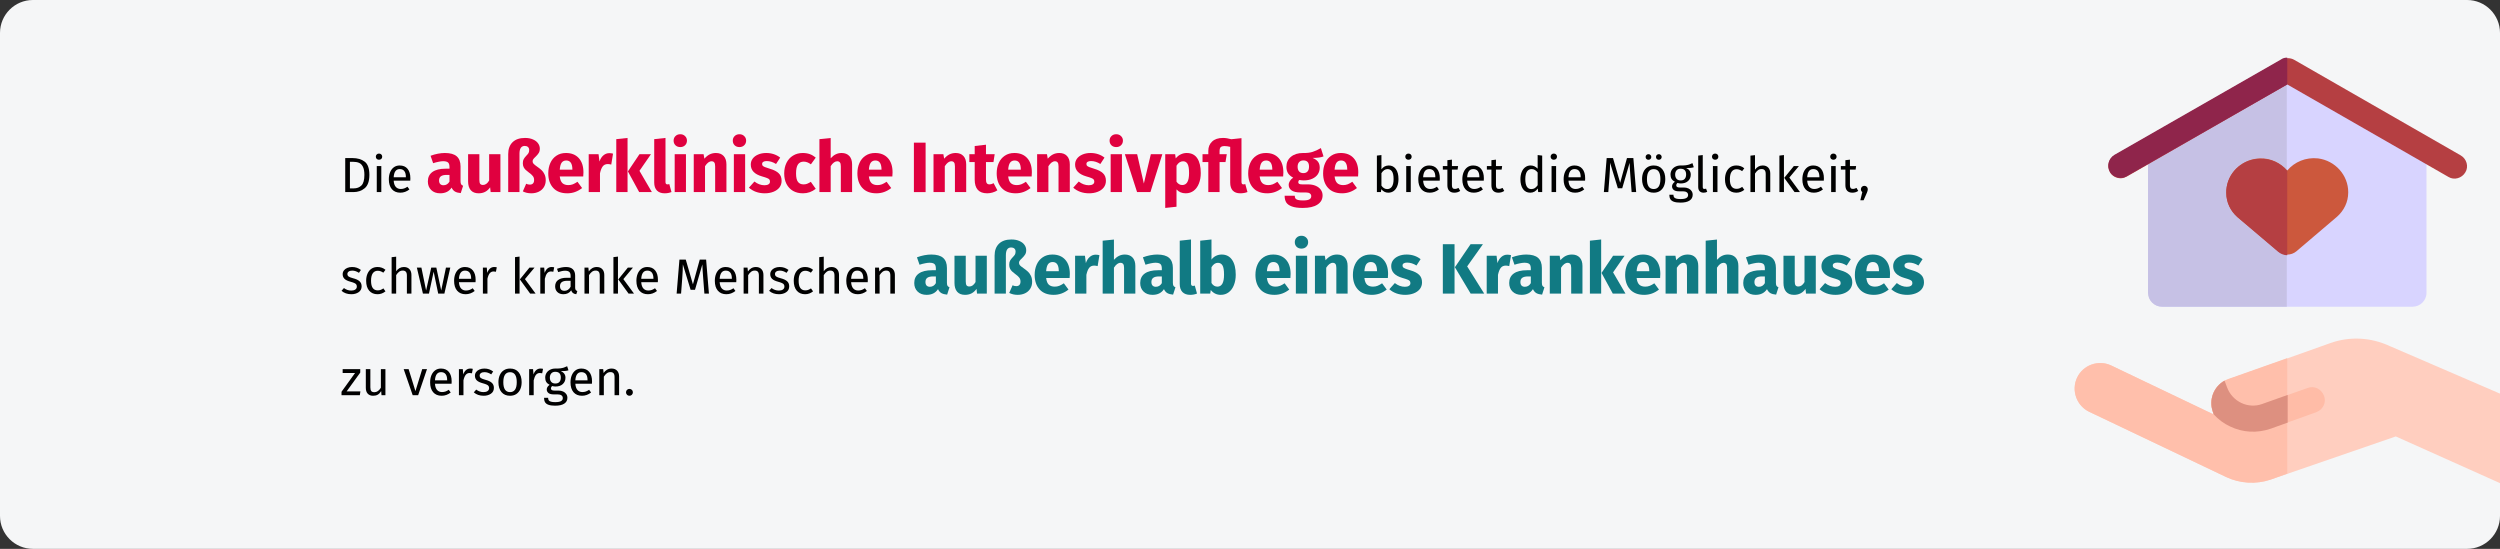 <?xml version="1.0" encoding="UTF-8"?>
<svg xmlns="http://www.w3.org/2000/svg" width="911" height="200" viewBox="0 0 911 200" fill="none">
  <rect x="0" y="0" width="911" height="200" fill="#333333" stroke="none"/>
  <g clip-path="url(#clip0_339_1398)">
    <path d="M0 12C0 5.373 5.373 0 12 0H899C905.627 0 911 5.373 911 12V188C911 194.627 905.627 200 899 200H12C5.373 200 0 194.627 0 188V12Z" fill="#F5F6F7"></path>
    <path d="M229.361 141.714C229.721 141.714 230.021 141.834 230.261 142.074C230.501 142.314 230.621 142.608 230.621 142.956C230.621 143.304 230.501 143.604 230.261 143.856C230.021 144.096 229.721 144.216 229.361 144.216C229.013 144.216 228.719 144.096 228.479 143.856C228.239 143.604 228.119 143.304 228.119 142.956C228.119 142.608 228.239 142.314 228.479 142.074C228.719 141.834 229.013 141.714 229.361 141.714Z" fill="black"></path>
    <path d="M222.846 134.298C223.71 134.298 224.382 134.556 224.862 135.072C225.354 135.588 225.6 136.296 225.6 137.196V144H223.944V137.43C223.944 136.758 223.818 136.284 223.566 136.008C223.314 135.732 222.942 135.594 222.45 135.594C221.946 135.594 221.502 135.738 221.118 136.026C220.734 136.314 220.374 136.728 220.038 137.268V144H218.382V134.514H219.804L219.948 135.918C220.284 135.414 220.698 135.018 221.19 134.73C221.694 134.442 222.246 134.298 222.846 134.298Z" fill="black"></path>
    <path d="M215.737 138.978C215.737 139.254 215.725 139.536 215.701 139.824H209.653C209.725 140.868 209.989 141.636 210.445 142.128C210.901 142.62 211.489 142.866 212.209 142.866C212.665 142.866 213.085 142.8 213.469 142.668C213.853 142.536 214.255 142.326 214.675 142.038L215.395 143.028C214.387 143.82 213.283 144.216 212.083 144.216C210.763 144.216 209.731 143.784 208.987 142.92C208.255 142.056 207.889 140.868 207.889 139.356C207.889 138.372 208.045 137.502 208.357 136.746C208.681 135.978 209.137 135.378 209.725 134.946C210.325 134.514 211.027 134.298 211.831 134.298C213.091 134.298 214.057 134.712 214.729 135.54C215.401 136.368 215.737 137.514 215.737 138.978ZM214.099 138.492C214.099 137.556 213.913 136.842 213.541 136.35C213.169 135.858 212.611 135.612 211.867 135.612C210.511 135.612 209.773 136.608 209.653 138.6H214.099V138.492Z" fill="black"></path>
    <path d="M207.153 134.946C206.793 135.066 206.397 135.144 205.965 135.18C205.533 135.216 205.005 135.234 204.381 135.234C205.497 135.738 206.055 136.536 206.055 137.628C206.055 138.576 205.731 139.35 205.083 139.95C204.435 140.55 203.553 140.85 202.437 140.85C202.005 140.85 201.603 140.79 201.231 140.67C201.087 140.766 200.973 140.898 200.889 141.066C200.805 141.222 200.763 141.384 200.763 141.552C200.763 142.068 201.177 142.326 202.005 142.326H203.517C204.153 142.326 204.717 142.44 205.209 142.668C205.701 142.896 206.079 143.208 206.343 143.604C206.619 144 206.757 144.45 206.757 144.954C206.757 145.878 206.379 146.586 205.623 147.078C204.867 147.582 203.763 147.834 202.311 147.834C201.291 147.834 200.481 147.726 199.881 147.51C199.293 147.306 198.873 146.994 198.621 146.574C198.369 146.154 198.243 145.614 198.243 144.954H199.737C199.737 145.338 199.809 145.638 199.953 145.854C200.097 146.082 200.355 146.25 200.727 146.358C201.099 146.478 201.627 146.538 202.311 146.538C203.307 146.538 204.015 146.412 204.435 146.16C204.867 145.92 205.083 145.554 205.083 145.062C205.083 144.618 204.915 144.282 204.579 144.054C204.243 143.826 203.775 143.712 203.175 143.712H201.681C200.877 143.712 200.265 143.544 199.845 143.208C199.437 142.86 199.233 142.428 199.233 141.912C199.233 141.6 199.323 141.3 199.503 141.012C199.683 140.724 199.941 140.466 200.277 140.238C199.725 139.95 199.317 139.596 199.053 139.176C198.801 138.744 198.675 138.222 198.675 137.61C198.675 136.974 198.831 136.404 199.143 135.9C199.467 135.396 199.905 135.006 200.457 134.73C201.021 134.442 201.645 134.298 202.329 134.298C203.073 134.31 203.697 134.286 204.201 134.226C204.705 134.154 205.119 134.064 205.443 133.956C205.779 133.836 206.187 133.668 206.667 133.452L207.153 134.946ZM202.329 135.486C201.705 135.486 201.219 135.684 200.871 136.08C200.535 136.464 200.367 136.974 200.367 137.61C200.367 138.258 200.541 138.78 200.889 139.176C201.237 139.56 201.729 139.752 202.365 139.752C203.013 139.752 203.505 139.566 203.841 139.194C204.189 138.81 204.363 138.276 204.363 137.592C204.363 136.188 203.685 135.486 202.329 135.486Z" fill="black"></path>
    <path d="M196.945 134.298C197.281 134.298 197.593 134.334 197.881 134.406L197.575 136.026C197.287 135.954 197.011 135.918 196.747 135.918C196.159 135.918 195.685 136.134 195.325 136.566C194.965 136.998 194.683 137.67 194.479 138.582V144H192.823V134.514H194.245L194.407 136.44C194.659 135.732 195.001 135.198 195.433 134.838C195.865 134.478 196.369 134.298 196.945 134.298Z" fill="black"></path>
    <path d="M185.875 134.298C187.207 134.298 188.239 134.742 188.971 135.63C189.715 136.518 190.087 137.724 190.087 139.248C190.087 140.232 189.919 141.102 189.583 141.858C189.247 142.602 188.761 143.184 188.125 143.604C187.489 144.012 186.733 144.216 185.857 144.216C184.525 144.216 183.487 143.772 182.743 142.884C181.999 141.996 181.627 140.79 181.627 139.266C181.627 138.282 181.795 137.418 182.131 136.674C182.467 135.918 182.953 135.336 183.589 134.928C184.225 134.508 184.987 134.298 185.875 134.298ZM185.875 135.63C184.231 135.63 183.409 136.842 183.409 139.266C183.409 141.678 184.225 142.884 185.857 142.884C187.489 142.884 188.305 141.672 188.305 139.248C188.305 136.836 187.495 135.63 185.875 135.63Z" fill="black"></path>
    <path d="M176.483 134.298C177.131 134.298 177.713 134.388 178.229 134.568C178.745 134.748 179.237 135.018 179.705 135.378L179.003 136.422C178.571 136.146 178.157 135.942 177.761 135.81C177.377 135.678 176.969 135.612 176.537 135.612C175.997 135.612 175.571 135.726 175.259 135.954C174.947 136.17 174.791 136.47 174.791 136.854C174.791 137.238 174.935 137.538 175.223 137.754C175.523 137.97 176.057 138.18 176.825 138.384C177.881 138.648 178.667 139.008 179.183 139.464C179.711 139.92 179.975 140.544 179.975 141.336C179.975 142.272 179.609 142.986 178.877 143.478C178.157 143.97 177.275 144.216 176.231 144.216C174.791 144.216 173.597 143.802 172.649 142.974L173.531 141.966C174.335 142.578 175.223 142.884 176.195 142.884C176.819 142.884 177.311 142.758 177.671 142.506C178.043 142.242 178.229 141.888 178.229 141.444C178.229 141.12 178.163 140.862 178.031 140.67C177.899 140.466 177.671 140.292 177.347 140.148C177.023 139.992 176.549 139.83 175.925 139.662C174.917 139.398 174.185 139.044 173.729 138.6C173.285 138.156 173.063 137.592 173.063 136.908C173.063 136.416 173.207 135.972 173.495 135.576C173.795 135.168 174.203 134.856 174.719 134.64C175.247 134.412 175.835 134.298 176.483 134.298Z" fill="black"></path>
    <path d="M171.351 134.298C171.687 134.298 171.999 134.334 172.287 134.406L171.981 136.026C171.693 135.954 171.417 135.918 171.153 135.918C170.565 135.918 170.091 136.134 169.731 136.566C169.371 136.998 169.089 137.67 168.885 138.582V144H167.229V134.514H168.651L168.813 136.44C169.065 135.732 169.407 135.198 169.839 134.838C170.271 134.478 170.775 134.298 171.351 134.298Z" fill="black"></path>
    <path d="M164.585 138.978C164.585 139.254 164.573 139.536 164.549 139.824H158.501C158.573 140.868 158.837 141.636 159.293 142.128C159.749 142.62 160.337 142.866 161.057 142.866C161.513 142.866 161.933 142.8 162.317 142.668C162.701 142.536 163.103 142.326 163.523 142.038L164.243 143.028C163.235 143.82 162.131 144.216 160.931 144.216C159.611 144.216 158.579 143.784 157.835 142.92C157.103 142.056 156.737 140.868 156.737 139.356C156.737 138.372 156.893 137.502 157.205 136.746C157.529 135.978 157.985 135.378 158.573 134.946C159.173 134.514 159.875 134.298 160.679 134.298C161.939 134.298 162.905 134.712 163.577 135.54C164.249 136.368 164.585 137.514 164.585 138.978ZM162.947 138.492C162.947 137.556 162.761 136.842 162.389 136.35C162.017 135.858 161.459 135.612 160.715 135.612C159.359 135.612 158.621 136.608 158.501 138.6H162.947V138.492Z" fill="black"></path>
    <path d="M155.598 134.514L152.376 144H150.378L147.102 134.514H148.902L151.386 142.524L153.852 134.514H155.598Z" fill="black"></path>
    <path d="M140.448 144H139.026L138.9 142.524C138.54 143.112 138.126 143.544 137.658 143.82C137.19 144.084 136.62 144.216 135.948 144.216C135.12 144.216 134.472 143.964 134.004 143.46C133.536 142.956 133.302 142.242 133.302 141.318V134.514H134.958V141.138C134.958 141.786 135.072 142.248 135.3 142.524C135.528 142.788 135.9 142.92 136.416 142.92C137.34 142.92 138.132 142.374 138.792 141.282V134.514H140.448V144Z" fill="black"></path>
    <path d="M131.272 134.514V135.774L126.322 142.614H131.326L131.128 144H124.45V142.758L129.382 135.918H124.864V134.514H131.272Z" fill="black"></path>
    <path d="M695.509 92.752C696.497 92.752 697.424 92.899 698.291 93.194C699.158 93.489 699.92 93.905 700.579 94.442L699.071 96.756C697.944 96.045 696.809 95.69 695.665 95.69C695.128 95.69 694.712 95.785 694.417 95.976C694.14 96.149 694.001 96.401 694.001 96.73C694.001 96.99 694.062 97.207 694.183 97.38C694.322 97.536 694.59 97.701 694.989 97.874C695.388 98.047 696.003 98.255 696.835 98.498C698.274 98.914 699.34 99.46 700.033 100.136C700.744 100.795 701.099 101.713 701.099 102.892C701.099 103.828 700.83 104.643 700.293 105.336C699.756 106.012 699.019 106.532 698.083 106.896C697.147 107.26 696.107 107.442 694.963 107.442C693.802 107.442 692.718 107.26 691.713 106.896C690.725 106.532 689.884 106.029 689.191 105.388L691.193 103.152C692.354 104.053 693.576 104.504 694.859 104.504C695.483 104.504 695.968 104.391 696.315 104.166C696.679 103.941 696.861 103.62 696.861 103.204C696.861 102.875 696.792 102.615 696.653 102.424C696.514 102.233 696.246 102.06 695.847 101.904C695.448 101.731 694.816 101.523 693.949 101.28C692.58 100.881 691.557 100.327 690.881 99.616C690.205 98.905 689.867 98.021 689.867 96.964C689.867 96.167 690.092 95.456 690.543 94.832C691.011 94.191 691.67 93.688 692.519 93.324C693.386 92.943 694.382 92.752 695.509 92.752Z" fill="#117A83"></path>
    <path d="M688.729 99.824C688.729 100.396 688.703 100.89 688.651 101.306H680.097C680.236 102.467 680.565 103.282 681.085 103.75C681.605 104.218 682.324 104.452 683.243 104.452C683.798 104.452 684.335 104.357 684.855 104.166C685.375 103.958 685.938 103.646 686.545 103.23L688.235 105.518C686.623 106.801 684.829 107.442 682.853 107.442C680.617 107.442 678.901 106.783 677.705 105.466C676.509 104.149 675.911 102.381 675.911 100.162C675.911 98.758 676.162 97.501 676.665 96.392C677.168 95.265 677.905 94.381 678.875 93.74C679.846 93.081 681.007 92.752 682.359 92.752C684.353 92.752 685.913 93.376 687.039 94.624C688.166 95.872 688.729 97.605 688.729 99.824ZM684.699 98.654C684.664 96.539 683.919 95.482 682.463 95.482C681.752 95.482 681.198 95.742 680.799 96.262C680.418 96.782 680.184 97.64 680.097 98.836H684.699V98.654Z" fill="#117A83"></path>
    <path d="M669.375 92.752C670.363 92.752 671.29 92.899 672.157 93.194C673.024 93.489 673.786 93.905 674.445 94.442L672.937 96.756C671.81 96.045 670.675 95.69 669.531 95.69C668.994 95.69 668.578 95.785 668.283 95.976C668.006 96.149 667.867 96.401 667.867 96.73C667.867 96.99 667.928 97.207 668.049 97.38C668.188 97.536 668.456 97.701 668.855 97.874C669.254 98.047 669.869 98.255 670.701 98.498C672.14 98.914 673.206 99.46 673.899 100.136C674.61 100.795 674.965 101.713 674.965 102.892C674.965 103.828 674.696 104.643 674.159 105.336C673.622 106.012 672.885 106.532 671.949 106.896C671.013 107.26 669.973 107.442 668.829 107.442C667.668 107.442 666.584 107.26 665.579 106.896C664.591 106.532 663.75 106.029 663.057 105.388L665.059 103.152C666.22 104.053 667.442 104.504 668.725 104.504C669.349 104.504 669.834 104.391 670.181 104.166C670.545 103.941 670.727 103.62 670.727 103.204C670.727 102.875 670.658 102.615 670.519 102.424C670.38 102.233 670.112 102.06 669.713 101.904C669.314 101.731 668.682 101.523 667.815 101.28C666.446 100.881 665.423 100.327 664.747 99.616C664.071 98.905 663.733 98.021 663.733 96.964C663.733 96.167 663.958 95.456 664.409 94.832C664.877 94.191 665.536 93.688 666.385 93.324C667.252 92.943 668.248 92.752 669.375 92.752Z" fill="#117A83"></path>
    <path d="M661.672 107H658.11L657.928 105.258C656.923 106.714 655.527 107.442 653.742 107.442C652.477 107.442 651.515 107.061 650.856 106.298C650.215 105.536 649.894 104.47 649.894 103.1V93.194H654.002V102.58C654.002 103.256 654.106 103.733 654.314 104.01C654.539 104.27 654.877 104.4 655.328 104.4C656.195 104.4 656.94 103.863 657.564 102.788V93.194H661.672V107Z" fill="#117A83"></path>
    <path d="M647.142 102.996C647.142 103.516 647.211 103.897 647.35 104.14C647.506 104.383 647.749 104.565 648.078 104.686L647.22 107.364C646.371 107.295 645.677 107.113 645.14 106.818C644.603 106.506 644.187 106.021 643.892 105.362C642.991 106.749 641.604 107.442 639.732 107.442C638.363 107.442 637.271 107.043 636.456 106.246C635.641 105.449 635.234 104.409 635.234 103.126C635.234 101.618 635.789 100.465 636.898 99.668C638.007 98.871 639.611 98.472 641.708 98.472H643.112V97.874C643.112 97.059 642.939 96.505 642.592 96.21C642.245 95.898 641.639 95.742 640.772 95.742C640.321 95.742 639.775 95.811 639.134 95.95C638.493 96.071 637.834 96.245 637.158 96.47L636.222 93.766C637.089 93.437 637.973 93.185 638.874 93.012C639.793 92.839 640.642 92.752 641.422 92.752C643.398 92.752 644.845 93.159 645.764 93.974C646.683 94.789 647.142 96.011 647.142 97.64V102.996ZM640.928 104.504C641.864 104.504 642.592 104.062 643.112 103.178V100.734H642.098C641.162 100.734 640.46 100.899 639.992 101.228C639.541 101.557 639.316 102.069 639.316 102.762C639.316 103.317 639.455 103.75 639.732 104.062C640.027 104.357 640.425 104.504 640.928 104.504Z" fill="#117A83"></path>
    <path d="M629.64 92.752C630.836 92.752 631.772 93.116 632.448 93.844C633.124 94.572 633.462 95.595 633.462 96.912V107H629.354V97.614C629.354 96.921 629.241 96.444 629.016 96.184C628.791 95.907 628.47 95.768 628.054 95.768C627.222 95.768 626.425 96.357 625.662 97.536V107H621.554V87.708L625.662 87.292V94.676C626.234 94.035 626.841 93.558 627.482 93.246C628.123 92.917 628.843 92.752 629.64 92.752Z" fill="#117A83"></path>
    <path d="M615.024 92.752C616.22 92.752 617.156 93.116 617.832 93.844C618.508 94.572 618.846 95.595 618.846 96.912V107H614.738V97.614C614.738 96.921 614.626 96.444 614.4 96.184C614.192 95.907 613.872 95.768 613.438 95.768C612.606 95.768 611.809 96.366 611.046 97.562V107H606.938V93.194H610.526L610.812 94.832C611.402 94.139 612.034 93.619 612.71 93.272C613.404 92.925 614.175 92.752 615.024 92.752Z" fill="#117A83"></path>
    <path d="M605.02 99.824C605.02 100.396 604.994 100.89 604.942 101.306H596.388C596.527 102.467 596.856 103.282 597.376 103.75C597.896 104.218 598.616 104.452 599.534 104.452C600.089 104.452 600.626 104.357 601.146 104.166C601.666 103.958 602.23 103.646 602.836 103.23L604.526 105.518C602.914 106.801 601.12 107.442 599.144 107.442C596.908 107.442 595.192 106.783 593.996 105.466C592.8 104.149 592.202 102.381 592.202 100.162C592.202 98.758 592.454 97.501 592.956 96.392C593.459 95.265 594.196 94.381 595.166 93.74C596.137 93.081 597.298 92.752 598.65 92.752C600.644 92.752 602.204 93.376 603.33 94.624C604.457 95.872 605.02 97.605 605.02 99.824ZM600.99 98.654C600.956 96.539 600.21 95.482 598.754 95.482C598.044 95.482 597.489 95.742 597.09 96.262C596.709 96.782 596.475 97.64 596.388 98.836H600.99V98.654Z" fill="#117A83"></path>
    <path d="M583.465 87.266V107H579.357V87.708L583.465 87.266ZM591.993 93.194L587.807 99.252L592.331 107H587.703L583.595 99.46L587.807 93.194H591.993Z" fill="#117A83"></path>
    <path d="M572.827 92.752C574.023 92.752 574.959 93.116 575.635 93.844C576.311 94.572 576.649 95.595 576.649 96.912V107H572.541V97.614C572.541 96.921 572.428 96.444 572.203 96.184C571.995 95.907 571.674 95.768 571.241 95.768C570.409 95.768 569.612 96.366 568.849 97.562V107H564.741V93.194H568.329L568.615 94.832C569.204 94.139 569.837 93.619 570.513 93.272C571.206 92.925 571.978 92.752 572.827 92.752Z" fill="#117A83"></path>
    <path d="M561.859 102.996C561.859 103.516 561.928 103.897 562.067 104.14C562.223 104.383 562.466 104.565 562.795 104.686L561.937 107.364C561.088 107.295 560.394 107.113 559.857 106.818C559.32 106.506 558.904 106.021 558.609 105.362C557.708 106.749 556.321 107.442 554.449 107.442C553.08 107.442 551.988 107.043 551.173 106.246C550.358 105.449 549.951 104.409 549.951 103.126C549.951 101.618 550.506 100.465 551.615 99.668C552.724 98.871 554.328 98.472 556.425 98.472H557.829V97.874C557.829 97.059 557.656 96.505 557.309 96.21C556.962 95.898 556.356 95.742 555.489 95.742C555.038 95.742 554.492 95.811 553.851 95.95C553.21 96.071 552.551 96.245 551.875 96.47L550.939 93.766C551.806 93.437 552.69 93.185 553.591 93.012C554.51 92.839 555.359 92.752 556.139 92.752C558.115 92.752 559.562 93.159 560.481 93.974C561.4 94.789 561.859 96.011 561.859 97.64V102.996ZM555.645 104.504C556.581 104.504 557.309 104.062 557.829 103.178V100.734H556.815C555.879 100.734 555.177 100.899 554.709 101.228C554.258 101.557 554.033 102.069 554.033 102.762C554.033 103.317 554.172 103.75 554.449 104.062C554.744 104.357 555.142 104.504 555.645 104.504Z" fill="#117A83"></path>
    <path d="M549.243 92.804C549.746 92.804 550.205 92.864 550.621 92.986L549.971 96.964C549.451 96.842 549.035 96.782 548.723 96.782C547.909 96.782 547.285 97.068 546.851 97.64C546.435 98.194 546.106 99.035 545.863 100.162V107H541.755V93.194H545.343L545.681 95.872C545.993 94.918 546.461 94.173 547.085 93.636C547.727 93.081 548.446 92.804 549.243 92.804Z" fill="#117A83"></path>
    <path d="M530.034 88.982V107H525.77V88.982H530.034ZM540.382 88.982L534.636 97.068L540.85 107H535.91L530.164 97.38L535.884 88.982H540.382Z" fill="#117A83"></path>
    <path d="M512.596 92.752C513.584 92.752 514.511 92.899 515.378 93.194C516.245 93.489 517.007 93.905 517.666 94.442L516.158 96.756C515.031 96.045 513.896 95.69 512.752 95.69C512.215 95.69 511.799 95.785 511.504 95.976C511.227 96.149 511.088 96.401 511.088 96.73C511.088 96.99 511.149 97.207 511.27 97.38C511.409 97.536 511.677 97.701 512.076 97.874C512.475 98.047 513.09 98.255 513.922 98.498C515.361 98.914 516.427 99.46 517.12 100.136C517.831 100.795 518.186 101.713 518.186 102.892C518.186 103.828 517.917 104.643 517.38 105.336C516.843 106.012 516.106 106.532 515.17 106.896C514.234 107.26 513.194 107.442 512.05 107.442C510.889 107.442 509.805 107.26 508.8 106.896C507.812 106.532 506.971 106.029 506.278 105.388L508.28 103.152C509.441 104.053 510.663 104.504 511.946 104.504C512.57 104.504 513.055 104.391 513.402 104.166C513.766 103.941 513.948 103.62 513.948 103.204C513.948 102.875 513.879 102.615 513.74 102.424C513.601 102.233 513.333 102.06 512.934 101.904C512.535 101.731 511.903 101.523 511.036 101.28C509.667 100.881 508.644 100.327 507.968 99.616C507.292 98.905 506.954 98.021 506.954 96.964C506.954 96.167 507.179 95.456 507.63 94.832C508.098 94.191 508.757 93.688 509.606 93.324C510.473 92.943 511.469 92.752 512.596 92.752Z" fill="#117A83"></path>
    <path d="M505.816 99.824C505.816 100.396 505.79 100.89 505.738 101.306H497.184C497.323 102.467 497.652 103.282 498.172 103.75C498.692 104.218 499.412 104.452 500.33 104.452C500.885 104.452 501.422 104.357 501.942 104.166C502.462 103.958 503.026 103.646 503.632 103.23L505.322 105.518C503.71 106.801 501.916 107.442 499.94 107.442C497.704 107.442 495.988 106.783 494.792 105.466C493.596 104.149 492.998 102.381 492.998 100.162C492.998 98.758 493.25 97.501 493.752 96.392C494.255 95.265 494.992 94.381 495.962 93.74C496.933 93.081 498.094 92.752 499.446 92.752C501.44 92.752 503 93.376 504.126 94.624C505.253 95.872 505.816 97.605 505.816 99.824ZM501.786 98.654C501.752 96.539 501.006 95.482 499.55 95.482C498.84 95.482 498.285 95.742 497.886 96.262C497.505 96.782 497.271 97.64 497.184 98.836H501.786V98.654Z" fill="#117A83"></path>
    <path d="M487.248 92.752C488.444 92.752 489.38 93.116 490.056 93.844C490.732 94.572 491.07 95.595 491.07 96.912V107H486.962V97.614C486.962 96.921 486.85 96.444 486.624 96.184C486.416 95.907 486.096 95.768 485.662 95.768C484.83 95.768 484.033 96.366 483.27 97.562V107H479.162V93.194H482.75L483.036 94.832C483.626 94.139 484.258 93.619 484.934 93.272C485.628 92.925 486.399 92.752 487.248 92.752Z" fill="#117A83"></path>
    <path d="M476.322 93.194V107H472.214V93.194H476.322ZM474.242 85.914C474.953 85.914 475.534 86.139 475.984 86.59C476.452 87.023 476.686 87.578 476.686 88.254C476.686 88.93 476.452 89.493 475.984 89.944C475.534 90.377 474.953 90.594 474.242 90.594C473.532 90.594 472.951 90.377 472.5 89.944C472.05 89.493 471.824 88.93 471.824 88.254C471.824 87.578 472.05 87.023 472.5 86.59C472.951 86.139 473.532 85.914 474.242 85.914Z" fill="#117A83"></path>
    <path d="M470.297 99.824C470.297 100.396 470.271 100.89 470.219 101.306H461.665C461.803 102.467 462.133 103.282 462.653 103.75C463.173 104.218 463.892 104.452 464.811 104.452C465.365 104.452 465.903 104.357 466.423 104.166C466.943 103.958 467.506 103.646 468.113 103.23L469.803 105.518C468.191 106.801 466.397 107.442 464.421 107.442C462.185 107.442 460.469 106.783 459.273 105.466C458.077 104.149 457.479 102.381 457.479 100.162C457.479 98.758 457.73 97.501 458.233 96.392C458.735 95.265 459.472 94.381 460.443 93.74C461.413 93.081 462.575 92.752 463.927 92.752C465.92 92.752 467.48 93.376 468.607 94.624C469.733 95.872 470.297 97.605 470.297 99.824ZM466.267 98.654C466.232 96.539 465.487 95.482 464.031 95.482C463.32 95.482 462.765 95.742 462.367 96.262C461.985 96.782 461.751 97.64 461.665 98.836H466.267V98.654Z" fill="#117A83"></path>
    <path d="M445.181 92.752C446.828 92.752 448.093 93.402 448.977 94.702C449.861 95.984 450.303 97.787 450.303 100.11C450.303 101.531 450.078 102.796 449.627 103.906C449.194 105.015 448.561 105.882 447.729 106.506C446.915 107.13 445.944 107.442 444.817 107.442C444.072 107.442 443.387 107.286 442.763 106.974C442.157 106.662 441.637 106.228 441.203 105.674L440.995 107H437.355V87.708L441.463 87.266V94.598C441.879 94.026 442.408 93.575 443.049 93.246C443.708 92.916 444.419 92.752 445.181 92.752ZM443.621 104.452C445.233 104.452 446.039 103.004 446.039 100.11C446.039 98.463 445.849 97.328 445.467 96.704C445.086 96.08 444.531 95.768 443.803 95.768C442.885 95.768 442.105 96.305 441.463 97.38V103.126C441.723 103.542 442.035 103.871 442.399 104.114C442.781 104.339 443.188 104.452 443.621 104.452Z" fill="#117A83"></path>
    <path d="M433.693 107.442C432.497 107.442 431.56 107.104 430.884 106.428C430.226 105.734 429.896 104.755 429.896 103.49V87.708L434.004 87.266V103.334C434.004 103.906 434.238 104.192 434.706 104.192C434.949 104.192 435.174 104.148 435.382 104.062L436.188 106.974C435.443 107.286 434.611 107.442 433.693 107.442Z" fill="#117A83"></path>
    <path d="M427.398 102.996C427.398 103.516 427.468 103.897 427.606 104.14C427.762 104.383 428.005 104.565 428.334 104.686L427.476 107.364C426.627 107.295 425.934 107.113 425.396 106.818C424.859 106.506 424.443 106.021 424.148 105.362C423.247 106.749 421.86 107.442 419.988 107.442C418.619 107.442 417.527 107.043 416.712 106.246C415.898 105.449 415.49 104.409 415.49 103.126C415.49 101.618 416.045 100.465 417.154 99.668C418.264 98.871 419.867 98.472 421.964 98.472H423.368V97.874C423.368 97.059 423.195 96.505 422.848 96.21C422.502 95.898 421.895 95.742 421.028 95.742C420.578 95.742 420.032 95.811 419.39 95.95C418.749 96.071 418.09 96.245 417.414 96.47L416.478 93.766C417.345 93.437 418.229 93.185 419.13 93.012C420.049 92.839 420.898 92.752 421.678 92.752C423.654 92.752 425.102 93.159 426.02 93.974C426.939 94.789 427.398 96.011 427.398 97.64V102.996ZM421.184 104.504C422.12 104.504 422.848 104.062 423.368 103.178V100.734H422.354C421.418 100.734 420.716 100.899 420.248 101.228C419.798 101.557 419.572 102.069 419.572 102.762C419.572 103.317 419.711 103.75 419.988 104.062C420.283 104.357 420.682 104.504 421.184 104.504Z" fill="#117A83"></path>
    <path d="M409.896 92.752C411.092 92.752 412.028 93.116 412.704 93.844C413.38 94.572 413.718 95.595 413.718 96.912V107H409.61V97.614C409.61 96.921 409.498 96.444 409.272 96.184C409.047 95.907 408.726 95.768 408.31 95.768C407.478 95.768 406.681 96.357 405.918 97.536V107H401.81V87.708L405.918 87.292V94.676C406.49 94.035 407.097 93.558 407.738 93.246C408.38 92.917 409.099 92.752 409.896 92.752Z" fill="#117A83"></path>
    <path d="M399.253 92.804C399.756 92.804 400.215 92.864 400.631 92.986L399.981 96.964C399.461 96.842 399.045 96.782 398.733 96.782C397.918 96.782 397.294 97.068 396.861 97.64C396.445 98.194 396.116 99.035 395.873 100.162V107H391.765V93.194H395.353L395.691 95.872C396.003 94.918 396.471 94.173 397.095 93.636C397.736 93.081 398.456 92.804 399.253 92.804Z" fill="#117A83"></path>
    <path d="M389.847 99.824C389.847 100.396 389.821 100.89 389.769 101.306H381.215C381.354 102.467 381.683 103.282 382.203 103.75C382.723 104.218 383.442 104.452 384.361 104.452C384.916 104.452 385.453 104.357 385.973 104.166C386.493 103.958 387.056 103.646 387.663 103.23L389.353 105.518C387.741 106.801 385.947 107.442 383.971 107.442C381.735 107.442 380.019 106.783 378.823 105.466C377.627 104.149 377.029 102.381 377.029 100.162C377.029 98.758 377.28 97.501 377.783 96.392C378.286 95.265 379.022 94.381 379.993 93.74C380.964 93.081 382.125 92.752 383.477 92.752C385.47 92.752 387.03 93.376 388.157 94.624C389.284 95.872 389.847 97.605 389.847 99.824ZM385.817 98.654C385.782 96.539 385.037 95.482 383.581 95.482C382.87 95.482 382.316 95.742 381.917 96.262C381.536 96.782 381.302 97.64 381.215 98.836H385.817V98.654Z" fill="#117A83"></path>
    <path d="M368.568 87.266C369.694 87.266 370.656 87.448 371.454 87.812C372.268 88.158 372.884 88.626 373.3 89.216C373.733 89.805 373.95 90.455 373.95 91.166C373.95 91.824 373.811 92.362 373.534 92.778C373.274 93.194 372.892 93.644 372.39 94.13C372.026 94.459 371.757 94.745 371.584 94.988C371.41 95.213 371.324 95.482 371.324 95.794C371.324 96.14 371.454 96.452 371.714 96.73C371.974 96.99 372.39 97.319 372.962 97.718C373.586 98.151 374.114 98.567 374.548 98.966C374.981 99.347 375.345 99.85 375.64 100.474C375.952 101.098 376.108 101.834 376.108 102.684C376.108 103.654 375.874 104.504 375.406 105.232C374.955 105.942 374.331 106.488 373.534 106.87C372.736 107.251 371.844 107.442 370.856 107.442C369.694 107.442 368.663 107.208 367.762 106.74L368.984 103.958C369.382 104.166 369.833 104.27 370.336 104.27C370.821 104.27 371.194 104.131 371.454 103.854C371.731 103.576 371.87 103.16 371.87 102.606C371.87 101.999 371.705 101.505 371.376 101.124C371.064 100.725 370.587 100.3 369.946 99.85C369.46 99.468 369.07 99.148 368.776 98.888C368.498 98.628 368.256 98.298 368.048 97.9C367.857 97.501 367.762 97.024 367.762 96.47C367.762 95.846 367.866 95.352 368.074 94.988C368.282 94.606 368.594 94.199 369.01 93.766C369.374 93.402 369.642 93.081 369.816 92.804C369.989 92.509 370.076 92.128 370.076 91.66C370.076 91.192 369.928 90.828 369.634 90.568C369.339 90.308 368.949 90.178 368.464 90.178C367.181 90.178 366.54 91.122 366.54 93.012V107H362.432V93.142C362.432 91.304 362.96 89.866 364.018 88.826C365.075 87.786 366.592 87.266 368.568 87.266Z" fill="#117A83"></path>
    <path d="M359.591 107H356.029L355.847 105.258C354.841 106.714 353.446 107.442 351.661 107.442C350.395 107.442 349.433 107.061 348.775 106.298C348.133 105.536 347.813 104.47 347.813 103.1V93.194H351.921V102.58C351.921 103.256 352.025 103.733 352.233 104.01C352.458 104.27 352.796 104.4 353.247 104.4C354.113 104.4 354.859 103.863 355.483 102.788V93.194H359.591V107Z" fill="#117A83"></path>
    <path d="M345.061 102.996C345.061 103.516 345.13 103.897 345.269 104.14C345.425 104.383 345.667 104.565 345.997 104.686L345.139 107.364C344.289 107.295 343.596 107.113 343.059 106.818C342.521 106.506 342.105 106.021 341.811 105.362C340.909 106.749 339.523 107.442 337.651 107.442C336.281 107.442 335.189 107.043 334.375 106.246C333.56 105.449 333.153 104.409 333.153 103.126C333.153 101.618 333.707 100.465 334.817 99.668C335.926 98.871 337.529 98.472 339.627 98.472H341.031V97.874C341.031 97.059 340.857 96.505 340.511 96.21C340.164 95.898 339.557 95.742 338.691 95.742C338.24 95.742 337.694 95.811 337.053 95.95C336.411 96.071 335.753 96.245 335.077 96.47L334.141 93.766C335.007 93.437 335.891 93.185 336.793 93.012C337.711 92.839 338.561 92.752 339.341 92.752C341.317 92.752 342.764 93.159 343.683 93.974C344.601 94.789 345.061 96.011 345.061 97.64V102.996ZM338.847 104.504C339.783 104.504 340.511 104.062 341.031 103.178V100.734H340.017C339.081 100.734 338.379 100.899 337.911 101.228C337.46 101.557 337.235 102.069 337.235 102.762C337.235 103.317 337.373 103.75 337.651 104.062C337.945 104.357 338.344 104.504 338.847 104.504Z" fill="#117A83"></path>
    <path d="M323.34 97.298C324.204 97.298 324.876 97.556 325.356 98.072C325.848 98.588 326.094 99.296 326.094 100.196V107H324.438V100.43C324.438 99.758 324.312 99.284 324.06 99.008C323.808 98.732 323.436 98.594 322.944 98.594C322.44 98.594 321.996 98.738 321.612 99.026C321.228 99.314 320.868 99.728 320.532 100.268V107H318.876V97.514H320.298L320.442 98.918C320.778 98.414 321.192 98.018 321.684 97.73C322.188 97.442 322.74 97.298 323.34 97.298Z" fill="black"></path>
    <path d="M316.231 101.978C316.231 102.254 316.219 102.536 316.195 102.824H310.147C310.219 103.868 310.483 104.636 310.939 105.128C311.395 105.62 311.983 105.866 312.703 105.866C313.159 105.866 313.579 105.8 313.963 105.668C314.347 105.536 314.749 105.326 315.169 105.038L315.889 106.028C314.881 106.82 313.777 107.216 312.577 107.216C311.257 107.216 310.225 106.784 309.481 105.92C308.749 105.056 308.383 103.868 308.383 102.356C308.383 101.372 308.539 100.502 308.851 99.746C309.175 98.978 309.631 98.378 310.219 97.946C310.819 97.514 311.521 97.298 312.325 97.298C313.585 97.298 314.551 97.712 315.223 98.54C315.895 99.368 316.231 100.514 316.231 101.978ZM314.593 101.492C314.593 100.556 314.407 99.842 314.035 99.35C313.663 98.858 313.105 98.612 312.361 98.612C311.005 98.612 310.267 99.608 310.147 101.6H314.593V101.492Z" fill="black"></path>
    <path d="M302.984 97.298C303.848 97.298 304.521 97.556 305.001 98.072C305.493 98.588 305.738 99.296 305.738 100.196V107H304.083V100.43C304.083 99.758 303.951 99.284 303.687 99.008C303.435 98.732 303.062 98.594 302.57 98.594C302.078 98.594 301.641 98.738 301.257 99.026C300.873 99.314 300.512 99.722 300.176 100.25V107H298.521V93.716L300.176 93.536V98.828C300.92 97.808 301.856 97.298 302.984 97.298Z" fill="black"></path>
    <path d="M293.381 97.298C293.945 97.298 294.461 97.382 294.929 97.55C295.397 97.706 295.847 97.964 296.279 98.324L295.487 99.368C295.151 99.128 294.821 98.954 294.497 98.846C294.185 98.726 293.837 98.666 293.453 98.666C292.685 98.666 292.085 98.972 291.653 99.584C291.233 100.196 291.023 101.102 291.023 102.302C291.023 103.502 291.233 104.39 291.653 104.966C292.073 105.53 292.673 105.812 293.453 105.812C293.825 105.812 294.167 105.758 294.479 105.65C294.791 105.53 295.139 105.344 295.523 105.092L296.279 106.172C295.415 106.868 294.449 107.216 293.381 107.216C292.097 107.216 291.083 106.784 290.339 105.92C289.607 105.056 289.241 103.862 289.241 102.338C289.241 101.33 289.409 100.448 289.745 99.692C290.081 98.936 290.555 98.348 291.167 97.928C291.791 97.508 292.529 97.298 293.381 97.298Z" fill="black"></path>
    <path d="M284.096 97.298C284.744 97.298 285.326 97.388 285.842 97.568C286.358 97.748 286.85 98.018 287.318 98.378L286.616 99.422C286.184 99.146 285.77 98.942 285.374 98.81C284.99 98.678 284.582 98.612 284.15 98.612C283.61 98.612 283.184 98.726 282.872 98.954C282.56 99.17 282.404 99.47 282.404 99.854C282.404 100.238 282.548 100.538 282.836 100.754C283.136 100.97 283.67 101.18 284.438 101.384C285.494 101.648 286.28 102.008 286.796 102.464C287.324 102.92 287.588 103.544 287.588 104.336C287.588 105.272 287.222 105.986 286.49 106.478C285.77 106.97 284.888 107.216 283.844 107.216C282.404 107.216 281.21 106.802 280.262 105.974L281.144 104.966C281.948 105.578 282.836 105.884 283.808 105.884C284.432 105.884 284.924 105.758 285.284 105.506C285.656 105.242 285.842 104.888 285.842 104.444C285.842 104.12 285.776 103.862 285.644 103.67C285.512 103.466 285.284 103.292 284.96 103.148C284.636 102.992 284.162 102.83 283.538 102.662C282.53 102.398 281.798 102.044 281.342 101.6C280.898 101.156 280.676 100.592 280.676 99.908C280.676 99.416 280.82 98.972 281.108 98.576C281.408 98.168 281.816 97.856 282.332 97.64C282.86 97.412 283.448 97.298 284.096 97.298Z" fill="black"></path>
    <path d="M275.44 97.298C276.304 97.298 276.976 97.556 277.456 98.072C277.948 98.588 278.194 99.296 278.194 100.196V107H276.538V100.43C276.538 99.758 276.412 99.284 276.16 99.008C275.908 98.732 275.536 98.594 275.044 98.594C274.54 98.594 274.096 98.738 273.712 99.026C273.328 99.314 272.968 99.728 272.632 100.268V107H270.976V97.514H272.398L272.542 98.918C272.878 98.414 273.292 98.018 273.784 97.73C274.288 97.442 274.84 97.298 275.44 97.298Z" fill="black"></path>
    <path d="M268.331 101.978C268.331 102.254 268.319 102.536 268.295 102.824H262.247C262.319 103.868 262.583 104.636 263.039 105.128C263.495 105.62 264.083 105.866 264.803 105.866C265.259 105.866 265.679 105.8 266.063 105.668C266.447 105.536 266.849 105.326 267.269 105.038L267.989 106.028C266.981 106.82 265.877 107.216 264.677 107.216C263.357 107.216 262.325 106.784 261.581 105.92C260.849 105.056 260.483 103.868 260.483 102.356C260.483 101.372 260.639 100.502 260.951 99.746C261.275 98.978 261.731 98.378 262.319 97.946C262.919 97.514 263.621 97.298 264.425 97.298C265.685 97.298 266.651 97.712 267.323 98.54C267.995 99.368 268.331 100.514 268.331 101.978ZM266.693 101.492C266.693 100.556 266.507 99.842 266.135 99.35C265.763 98.858 265.205 98.612 264.461 98.612C263.105 98.612 262.367 99.608 262.247 101.6H266.693V101.492Z" fill="black"></path>
    <path d="M258.335 107H256.679L256.247 101.402C256.067 99.206 255.965 97.52 255.941 96.344L253.259 105.596H251.657L248.831 96.326C248.831 97.826 248.753 99.56 248.597 101.528L248.183 107H246.563L247.589 94.598H249.893L252.503 103.616L254.987 94.598H257.309L258.335 107Z" fill="black"></path>
    <path d="M239.749 101.978C239.749 102.254 239.737 102.536 239.713 102.824H233.665C233.737 103.868 234.001 104.636 234.457 105.128C234.913 105.62 235.501 105.866 236.221 105.866C236.677 105.866 237.097 105.8 237.481 105.668C237.865 105.536 238.267 105.326 238.687 105.038L239.407 106.028C238.399 106.82 237.295 107.216 236.095 107.216C234.775 107.216 233.743 106.784 232.999 105.92C232.267 105.056 231.901 103.868 231.901 102.356C231.901 101.372 232.057 100.502 232.369 99.746C232.693 98.978 233.149 98.378 233.737 97.946C234.337 97.514 235.039 97.298 235.843 97.298C237.103 97.298 238.069 97.712 238.741 98.54C239.413 99.368 239.749 100.514 239.749 101.978ZM238.111 101.492C238.111 100.556 237.925 99.842 237.553 99.35C237.181 98.858 236.623 98.612 235.879 98.612C234.523 98.612 233.785 99.608 233.665 101.6H238.111V101.492Z" fill="black"></path>
    <path d="M225.188 93.5V107H223.532V93.698L225.188 93.5ZM230.642 97.514L227.15 101.708L231.038 107H229.058L225.296 101.816L228.788 97.514H230.642Z" fill="black"></path>
    <path d="M217.449 97.298C218.313 97.298 218.985 97.556 219.465 98.072C219.957 98.588 220.203 99.296 220.203 100.196V107H218.547V100.43C218.547 99.758 218.421 99.284 218.169 99.008C217.917 98.732 217.545 98.594 217.053 98.594C216.549 98.594 216.105 98.738 215.721 99.026C215.337 99.314 214.977 99.728 214.641 100.268V107H212.985V97.514H214.407L214.551 98.918C214.887 98.414 215.301 98.018 215.793 97.73C216.297 97.442 216.849 97.298 217.449 97.298Z" fill="black"></path>
    <path d="M209.584 104.786C209.584 105.17 209.65 105.458 209.782 105.65C209.914 105.83 210.112 105.968 210.376 106.064L209.998 107.216C209.506 107.156 209.11 107.018 208.81 106.802C208.51 106.586 208.288 106.25 208.144 105.794C207.508 106.742 206.566 107.216 205.318 107.216C204.382 107.216 203.644 106.952 203.104 106.424C202.564 105.896 202.294 105.206 202.294 104.354C202.294 103.346 202.654 102.572 203.374 102.032C204.106 101.492 205.138 101.222 206.47 101.222H207.928V100.52C207.928 99.848 207.766 99.368 207.442 99.08C207.118 98.792 206.62 98.648 205.948 98.648C205.252 98.648 204.4 98.816 203.392 99.152L202.978 97.946C204.154 97.514 205.246 97.298 206.254 97.298C207.37 97.298 208.204 97.574 208.756 98.126C209.308 98.666 209.584 99.44 209.584 100.448V104.786ZM205.696 105.974C206.644 105.974 207.388 105.482 207.928 104.498V102.32H206.686C204.934 102.32 204.058 102.968 204.058 104.264C204.058 104.828 204.196 105.254 204.472 105.542C204.748 105.83 205.156 105.974 205.696 105.974Z" fill="black"></path>
    <path d="M201.006 97.298C201.342 97.298 201.654 97.334 201.942 97.406L201.636 99.026C201.348 98.954 201.072 98.918 200.808 98.918C200.22 98.918 199.746 99.134 199.386 99.566C199.026 99.998 198.744 100.67 198.54 101.582V107H196.884V97.514H198.306L198.468 99.44C198.72 98.732 199.062 98.198 199.494 97.838C199.926 97.478 200.43 97.298 201.006 97.298Z" fill="black"></path>
    <path d="M189.329 93.5V107H187.673V93.698L189.329 93.5ZM194.783 97.514L191.291 101.708L195.179 107H193.199L189.437 101.816L192.929 97.514H194.783Z" fill="black"></path>
    <path d="M180.088 97.298C180.424 97.298 180.736 97.334 181.024 97.406L180.718 99.026C180.43 98.954 180.154 98.918 179.89 98.918C179.302 98.918 178.828 99.134 178.468 99.566C178.108 99.998 177.826 100.67 177.622 101.582V107H175.966V97.514H177.388L177.55 99.44C177.802 98.732 178.144 98.198 178.576 97.838C179.008 97.478 179.512 97.298 180.088 97.298Z" fill="black"></path>
    <path d="M173.321 101.978C173.321 102.254 173.309 102.536 173.285 102.824H167.237C167.309 103.868 167.573 104.636 168.029 105.128C168.485 105.62 169.073 105.866 169.793 105.866C170.249 105.866 170.669 105.8 171.053 105.668C171.437 105.536 171.839 105.326 172.259 105.038L172.979 106.028C171.971 106.82 170.867 107.216 169.667 107.216C168.347 107.216 167.315 106.784 166.571 105.92C165.839 105.056 165.473 103.868 165.473 102.356C165.473 101.372 165.629 100.502 165.941 99.746C166.265 98.978 166.721 98.378 167.309 97.946C167.909 97.514 168.611 97.298 169.415 97.298C170.675 97.298 171.641 97.712 172.313 98.54C172.985 99.368 173.321 100.514 173.321 101.978ZM171.683 101.492C171.683 100.556 171.497 99.842 171.125 99.35C170.753 98.858 170.195 98.612 169.451 98.612C168.095 98.612 167.357 99.608 167.237 101.6H171.683V101.492Z" fill="black"></path>
    <path d="M164.091 97.514L161.931 107H159.681L158.025 99.008L156.315 107H154.119L151.905 97.514H153.561L155.271 105.848L157.143 97.514H158.997L160.779 105.848L162.507 97.514H164.091Z" fill="black"></path>
    <path d="M147.172 97.298C148.036 97.298 148.708 97.556 149.188 98.072C149.68 98.588 149.926 99.296 149.926 100.196V107H148.27V100.43C148.27 99.758 148.138 99.284 147.874 99.008C147.622 98.732 147.25 98.594 146.758 98.594C146.266 98.594 145.828 98.738 145.444 99.026C145.06 99.314 144.7 99.722 144.364 100.25V107H142.708V93.716L144.364 93.536V98.828C145.108 97.808 146.044 97.298 147.172 97.298Z" fill="black"></path>
    <path d="M137.568 97.298C138.132 97.298 138.648 97.382 139.116 97.55C139.584 97.706 140.034 97.964 140.466 98.324L139.674 99.368C139.338 99.128 139.008 98.954 138.684 98.846C138.372 98.726 138.024 98.666 137.64 98.666C136.872 98.666 136.272 98.972 135.84 99.584C135.42 100.196 135.21 101.102 135.21 102.302C135.21 103.502 135.42 104.39 135.84 104.966C136.26 105.53 136.86 105.812 137.64 105.812C138.012 105.812 138.354 105.758 138.666 105.65C138.978 105.53 139.326 105.344 139.71 105.092L140.466 106.172C139.602 106.868 138.636 107.216 137.568 107.216C136.284 107.216 135.27 106.784 134.526 105.92C133.794 105.056 133.428 103.862 133.428 102.338C133.428 101.33 133.596 100.448 133.932 99.692C134.268 98.936 134.742 98.348 135.354 97.928C135.978 97.508 136.716 97.298 137.568 97.298Z" fill="black"></path>
    <path d="M128.284 97.298C128.932 97.298 129.514 97.388 130.03 97.568C130.546 97.748 131.038 98.018 131.506 98.378L130.804 99.422C130.372 99.146 129.958 98.942 129.562 98.81C129.178 98.678 128.77 98.612 128.338 98.612C127.798 98.612 127.372 98.726 127.06 98.954C126.748 99.17 126.592 99.47 126.592 99.854C126.592 100.238 126.736 100.538 127.024 100.754C127.324 100.97 127.858 101.18 128.626 101.384C129.682 101.648 130.468 102.008 130.984 102.464C131.512 102.92 131.776 103.544 131.776 104.336C131.776 105.272 131.41 105.986 130.678 106.478C129.958 106.97 129.076 107.216 128.032 107.216C126.592 107.216 125.398 106.802 124.45 105.974L125.332 104.966C126.136 105.578 127.024 105.884 127.996 105.884C128.62 105.884 129.112 105.758 129.472 105.506C129.844 105.242 130.03 104.888 130.03 104.444C130.03 104.12 129.964 103.862 129.832 103.67C129.7 103.466 129.472 103.292 129.148 103.148C128.824 102.992 128.35 102.83 127.726 102.662C126.718 102.398 125.986 102.044 125.53 101.6C125.086 101.156 124.864 100.592 124.864 99.908C124.864 99.416 125.008 98.972 125.296 98.576C125.596 98.168 126.004 97.856 126.52 97.64C127.048 97.412 127.636 97.298 128.284 97.298Z" fill="black"></path>
    <path d="M679.359 67.714C679.719 67.714 680.019 67.834 680.259 68.074C680.499 68.314 680.619 68.608 680.619 68.956C680.619 69.328 680.511 69.754 680.295 70.234L679.089 72.988H677.901L678.621 70C678.465 69.88 678.339 69.73 678.243 69.55C678.159 69.37 678.117 69.172 678.117 68.956C678.117 68.608 678.237 68.314 678.477 68.074C678.717 67.834 679.011 67.714 679.359 67.714Z" fill="black"></path>
    <path d="M677.14 69.568C676.516 70 675.808 70.216 675.016 70.216C674.212 70.216 673.582 69.988 673.126 69.532C672.682 69.064 672.46 68.392 672.46 67.516V61.792H670.804V60.514H672.46V58.372L674.116 58.174V60.514H676.366L676.186 61.792H674.116V67.444C674.116 67.936 674.2 68.296 674.368 68.524C674.548 68.74 674.842 68.848 675.25 68.848C675.622 68.848 676.042 68.722 676.51 68.47L677.14 69.568Z" fill="black"></path>
    <path d="M668.928 60.514V70H667.272V60.514H668.928ZM668.082 55.96C668.43 55.96 668.712 56.068 668.928 56.284C669.144 56.5 669.252 56.77 669.252 57.094C669.252 57.418 669.144 57.688 668.928 57.904C668.712 58.108 668.43 58.21 668.082 58.21C667.746 58.21 667.47 58.108 667.254 57.904C667.038 57.688 666.93 57.418 666.93 57.094C666.93 56.77 667.038 56.5 667.254 56.284C667.47 56.068 667.746 55.96 668.082 55.96Z" fill="black"></path>
    <path d="M664.628 64.978C664.628 65.254 664.616 65.536 664.592 65.824H658.544C658.616 66.868 658.88 67.636 659.336 68.128C659.792 68.62 660.38 68.866 661.1 68.866C661.556 68.866 661.976 68.8 662.36 68.668C662.744 68.536 663.146 68.326 663.566 68.038L664.286 69.028C663.278 69.82 662.174 70.216 660.974 70.216C659.654 70.216 658.622 69.784 657.878 68.92C657.146 68.056 656.78 66.868 656.78 65.356C656.78 64.372 656.936 63.502 657.248 62.746C657.572 61.978 658.028 61.378 658.616 60.946C659.216 60.514 659.918 60.298 660.722 60.298C661.982 60.298 662.948 60.712 663.62 61.54C664.292 62.368 664.628 63.514 664.628 64.978ZM662.99 64.492C662.99 63.556 662.804 62.842 662.432 62.35C662.06 61.858 661.502 61.612 660.758 61.612C659.402 61.612 658.664 62.608 658.544 64.6H662.99V64.492Z" fill="black"></path>
    <path d="M650.067 56.5V70H648.411V56.698L650.067 56.5ZM655.521 60.514L652.029 64.708L655.917 70H653.937L650.175 64.816L653.667 60.514H655.521Z" fill="black"></path>
    <path d="M642.328 60.298C643.192 60.298 643.864 60.556 644.344 61.072C644.836 61.588 645.082 62.296 645.082 63.196V70H643.426V63.43C643.426 62.758 643.294 62.284 643.03 62.008C642.778 61.732 642.406 61.594 641.914 61.594C641.422 61.594 640.984 61.738 640.6 62.026C640.216 62.314 639.856 62.722 639.52 63.25V70H637.864V56.716L639.52 56.536V61.828C640.264 60.808 641.2 60.298 642.328 60.298Z" fill="black"></path>
    <path d="M632.724 60.298C633.288 60.298 633.804 60.382 634.272 60.55C634.74 60.706 635.19 60.964 635.622 61.324L634.83 62.368C634.494 62.128 634.164 61.954 633.84 61.846C633.528 61.726 633.18 61.666 632.796 61.666C632.028 61.666 631.428 61.972 630.996 62.584C630.576 63.196 630.366 64.102 630.366 65.302C630.366 66.502 630.576 67.39 630.996 67.966C631.416 68.53 632.016 68.812 632.796 68.812C633.168 68.812 633.51 68.758 633.822 68.65C634.134 68.53 634.482 68.344 634.866 68.092L635.622 69.172C634.758 69.868 633.792 70.216 632.724 70.216C631.44 70.216 630.426 69.784 629.682 68.92C628.95 68.056 628.584 66.862 628.584 65.338C628.584 64.33 628.752 63.448 629.088 62.692C629.424 61.936 629.898 61.348 630.51 60.928C631.134 60.508 631.872 60.298 632.724 60.298Z" fill="black"></path>
    <path d="M625.844 60.514V70H624.188V60.514H625.844ZM624.998 55.96C625.346 55.96 625.628 56.068 625.844 56.284C626.06 56.5 626.168 56.77 626.168 57.094C626.168 57.418 626.06 57.688 625.844 57.904C625.628 58.108 625.346 58.21 624.998 58.21C624.662 58.21 624.386 58.108 624.17 57.904C623.954 57.688 623.846 57.418 623.846 57.094C623.846 56.77 623.954 56.5 624.17 56.284C624.386 56.068 624.662 55.96 624.998 55.96Z" fill="black"></path>
    <path d="M620.805 70.216C620.193 70.216 619.707 70.036 619.347 69.676C618.999 69.304 618.825 68.788 618.825 68.128V56.698L620.481 56.5V68.092C620.481 68.356 620.523 68.548 620.607 68.668C620.703 68.788 620.859 68.848 621.075 68.848C621.303 68.848 621.507 68.812 621.687 68.74L622.119 69.892C621.723 70.108 621.285 70.216 620.805 70.216Z" fill="black"></path>
    <path d="M617.213 60.946C616.853 61.066 616.457 61.144 616.025 61.18C615.593 61.216 615.065 61.234 614.441 61.234C615.557 61.738 616.115 62.536 616.115 63.628C616.115 64.576 615.791 65.35 615.143 65.95C614.495 66.55 613.613 66.85 612.497 66.85C612.065 66.85 611.663 66.79 611.291 66.67C611.147 66.766 611.033 66.898 610.949 67.066C610.865 67.222 610.823 67.384 610.823 67.552C610.823 68.068 611.237 68.326 612.065 68.326H613.577C614.213 68.326 614.777 68.44 615.269 68.668C615.761 68.896 616.139 69.208 616.403 69.604C616.679 70 616.817 70.45 616.817 70.954C616.817 71.878 616.439 72.586 615.683 73.078C614.927 73.582 613.823 73.834 612.371 73.834C611.351 73.834 610.541 73.726 609.941 73.51C609.353 73.306 608.933 72.994 608.681 72.574C608.429 72.154 608.303 71.614 608.303 70.954H609.797C609.797 71.338 609.869 71.638 610.013 71.854C610.157 72.082 610.415 72.25 610.787 72.358C611.159 72.478 611.687 72.538 612.371 72.538C613.367 72.538 614.075 72.412 614.495 72.16C614.927 71.92 615.143 71.554 615.143 71.062C615.143 70.618 614.975 70.282 614.639 70.054C614.303 69.826 613.835 69.712 613.235 69.712H611.741C610.937 69.712 610.325 69.544 609.905 69.208C609.497 68.86 609.293 68.428 609.293 67.912C609.293 67.6 609.383 67.3 609.563 67.012C609.743 66.724 610.001 66.466 610.337 66.238C609.785 65.95 609.377 65.596 609.113 65.176C608.861 64.744 608.735 64.222 608.735 63.61C608.735 62.974 608.891 62.404 609.203 61.9C609.527 61.396 609.965 61.006 610.517 60.73C611.081 60.442 611.705 60.298 612.389 60.298C613.133 60.31 613.757 60.286 614.261 60.226C614.765 60.154 615.179 60.064 615.503 59.956C615.839 59.836 616.247 59.668 616.727 59.452L617.213 60.946ZM612.389 61.486C611.765 61.486 611.279 61.684 610.931 62.08C610.595 62.464 610.427 62.974 610.427 63.61C610.427 64.258 610.601 64.78 610.949 65.176C611.297 65.56 611.789 65.752 612.425 65.752C613.073 65.752 613.565 65.566 613.901 65.194C614.249 64.81 614.423 64.276 614.423 63.592C614.423 62.188 613.745 61.486 612.389 61.486Z" fill="black"></path>
    <path d="M602.616 60.298C603.948 60.298 604.98 60.742 605.712 61.63C606.456 62.518 606.828 63.724 606.828 65.248C606.828 66.232 606.66 67.102 606.324 67.858C605.988 68.602 605.502 69.184 604.866 69.604C604.23 70.012 603.474 70.216 602.598 70.216C601.266 70.216 600.228 69.772 599.484 68.884C598.74 67.996 598.368 66.79 598.368 65.266C598.368 64.282 598.536 63.418 598.872 62.674C599.208 61.918 599.694 61.336 600.33 60.928C600.966 60.508 601.728 60.298 602.616 60.298ZM602.616 61.63C600.972 61.63 600.15 62.842 600.15 65.266C600.15 67.678 600.966 68.884 602.598 68.884C604.23 68.884 605.046 67.672 605.046 65.248C605.046 62.836 604.236 61.63 602.616 61.63ZM600.708 56.176C600.996 56.176 601.236 56.278 601.428 56.482C601.632 56.674 601.734 56.914 601.734 57.202C601.734 57.49 601.632 57.736 601.428 57.94C601.236 58.132 600.996 58.228 600.708 58.228C600.408 58.228 600.156 58.132 599.952 57.94C599.76 57.736 599.664 57.49 599.664 57.202C599.664 56.914 599.76 56.674 599.952 56.482C600.156 56.278 600.408 56.176 600.708 56.176ZM604.47 56.176C604.77 56.176 605.016 56.278 605.208 56.482C605.412 56.674 605.514 56.914 605.514 57.202C605.514 57.49 605.412 57.736 605.208 57.94C605.016 58.132 604.77 58.228 604.47 58.228C604.182 58.228 603.936 58.132 603.732 57.94C603.54 57.736 603.444 57.49 603.444 57.202C603.444 56.914 603.54 56.674 603.732 56.482C603.936 56.278 604.182 56.176 604.47 56.176Z" fill="black"></path>
    <path d="M596.22 70H594.564L594.132 64.402C593.952 62.206 593.85 60.52 593.826 59.344L591.144 68.596H589.542L586.716 59.326C586.716 60.826 586.638 62.56 586.482 64.528L586.068 70H584.448L585.474 57.598H587.778L590.388 66.616L592.872 57.598H595.194L596.22 70Z" fill="black"></path>
    <path d="M577.634 64.978C577.634 65.254 577.622 65.536 577.598 65.824H571.55C571.622 66.868 571.886 67.636 572.342 68.128C572.798 68.62 573.386 68.866 574.106 68.866C574.562 68.866 574.982 68.8 575.366 68.668C575.75 68.536 576.152 68.326 576.572 68.038L577.292 69.028C576.284 69.82 575.18 70.216 573.98 70.216C572.66 70.216 571.628 69.784 570.884 68.92C570.152 68.056 569.786 66.868 569.786 65.356C569.786 64.372 569.942 63.502 570.254 62.746C570.578 61.978 571.034 61.378 571.622 60.946C572.222 60.514 572.924 60.298 573.728 60.298C574.988 60.298 575.954 60.712 576.626 61.54C577.298 62.368 577.634 63.514 577.634 64.978ZM575.996 64.492C575.996 63.556 575.81 62.842 575.438 62.35C575.066 61.858 574.508 61.612 573.764 61.612C572.408 61.612 571.67 62.608 571.55 64.6H575.996V64.492Z" fill="black"></path>
    <path d="M567.046 60.514V70H565.39V60.514H567.046ZM566.2 55.96C566.548 55.96 566.83 56.068 567.046 56.284C567.262 56.5 567.37 56.77 567.37 57.094C567.37 57.418 567.262 57.688 567.046 57.904C566.83 58.108 566.548 58.21 566.2 58.21C565.864 58.21 565.588 58.108 565.372 57.904C565.156 57.688 565.048 57.418 565.048 57.094C565.048 56.77 565.156 56.5 565.372 56.284C565.588 56.068 565.864 55.96 566.2 55.96Z" fill="black"></path>
    <path d="M561.976 56.698V70H560.518L560.356 68.686C560.044 69.166 559.654 69.544 559.186 69.82C558.718 70.084 558.196 70.216 557.62 70.216C556.492 70.216 555.61 69.772 554.974 68.884C554.35 67.996 554.038 66.802 554.038 65.302C554.038 64.33 554.188 63.466 554.488 62.71C554.788 61.954 555.22 61.366 555.784 60.946C556.348 60.514 557.008 60.298 557.764 60.298C558.736 60.298 559.588 60.688 560.32 61.468V56.5L561.976 56.698ZM557.98 68.902C558.484 68.902 558.916 68.788 559.276 68.56C559.636 68.32 559.984 67.966 560.32 67.498V62.854C560.008 62.446 559.672 62.14 559.312 61.936C558.964 61.72 558.568 61.612 558.124 61.612C557.392 61.612 556.822 61.918 556.414 62.53C556.018 63.142 555.82 64.054 555.82 65.266C555.82 66.49 556.006 67.402 556.378 68.002C556.75 68.602 557.284 68.902 557.98 68.902Z" fill="black"></path>
    <path d="M548.152 69.568C547.528 70 546.82 70.216 546.028 70.216C545.224 70.216 544.594 69.988 544.138 69.532C543.694 69.064 543.472 68.392 543.472 67.516V61.792H541.816V60.514H543.472V58.372L545.128 58.174V60.514H547.378L547.198 61.792H545.128V67.444C545.128 67.936 545.212 68.296 545.38 68.524C545.56 68.74 545.854 68.848 546.262 68.848C546.634 68.848 547.054 68.722 547.522 68.47L548.152 69.568Z" fill="black"></path>
    <path d="M540.72 64.978C540.72 65.254 540.708 65.536 540.684 65.824H534.636C534.708 66.868 534.972 67.636 535.428 68.128C535.884 68.62 536.472 68.866 537.192 68.866C537.648 68.866 538.068 68.8 538.452 68.668C538.836 68.536 539.238 68.326 539.658 68.038L540.378 69.028C539.37 69.82 538.266 70.216 537.066 70.216C535.746 70.216 534.714 69.784 533.97 68.92C533.238 68.056 532.872 66.868 532.872 65.356C532.872 64.372 533.028 63.502 533.34 62.746C533.664 61.978 534.12 61.378 534.708 60.946C535.308 60.514 536.01 60.298 536.814 60.298C538.074 60.298 539.04 60.712 539.712 61.54C540.384 62.368 540.72 63.514 540.72 64.978ZM539.082 64.492C539.082 63.556 538.896 62.842 538.524 62.35C538.152 61.858 537.594 61.612 536.85 61.612C535.494 61.612 534.756 62.608 534.636 64.6H539.082V64.492Z" fill="black"></path>
    <path d="M532.103 69.568C531.479 70 530.771 70.216 529.979 70.216C529.175 70.216 528.545 69.988 528.089 69.532C527.645 69.064 527.423 68.392 527.423 67.516V61.792H525.767V60.514H527.423V58.372L529.079 58.174V60.514H531.329L531.149 61.792H529.079V67.444C529.079 67.936 529.163 68.296 529.331 68.524C529.511 68.74 529.805 68.848 530.213 68.848C530.585 68.848 531.005 68.722 531.473 68.47L532.103 69.568Z" fill="black"></path>
    <path d="M524.671 64.978C524.671 65.254 524.659 65.536 524.635 65.824H518.587C518.659 66.868 518.923 67.636 519.379 68.128C519.835 68.62 520.423 68.866 521.143 68.866C521.599 68.866 522.019 68.8 522.403 68.668C522.787 68.536 523.189 68.326 523.609 68.038L524.329 69.028C523.321 69.82 522.217 70.216 521.017 70.216C519.697 70.216 518.665 69.784 517.921 68.92C517.189 68.056 516.823 66.868 516.823 65.356C516.823 64.372 516.979 63.502 517.291 62.746C517.615 61.978 518.071 61.378 518.659 60.946C519.259 60.514 519.961 60.298 520.765 60.298C522.025 60.298 522.991 60.712 523.663 61.54C524.335 62.368 524.671 63.514 524.671 64.978ZM523.033 64.492C523.033 63.556 522.847 62.842 522.475 62.35C522.103 61.858 521.545 61.612 520.801 61.612C519.445 61.612 518.707 62.608 518.587 64.6H523.033V64.492Z" fill="black"></path>
    <path d="M514.083 60.514V70H512.427V60.514H514.083ZM513.237 55.96C513.585 55.96 513.867 56.068 514.083 56.284C514.299 56.5 514.407 56.77 514.407 57.094C514.407 57.418 514.299 57.688 514.083 57.904C513.867 58.108 513.585 58.21 513.237 58.21C512.901 58.21 512.625 58.108 512.409 57.904C512.193 57.688 512.085 57.418 512.085 57.094C512.085 56.77 512.193 56.5 512.409 56.284C512.625 56.068 512.901 55.96 513.237 55.96Z" fill="black"></path>
    <path d="M506.077 60.298C507.157 60.298 508.015 60.736 508.651 61.612C509.287 62.476 509.605 63.688 509.605 65.248C509.605 66.232 509.455 67.102 509.155 67.858C508.855 68.602 508.423 69.184 507.859 69.604C507.295 70.012 506.635 70.216 505.879 70.216C504.883 70.216 504.043 69.796 503.359 68.956L503.197 70H501.739V56.698L503.395 56.5V61.702C504.079 60.766 504.973 60.298 506.077 60.298ZM505.483 68.902C506.215 68.902 506.785 68.608 507.193 68.02C507.613 67.42 507.823 66.496 507.823 65.248C507.823 63.964 507.631 63.04 507.247 62.476C506.863 61.9 506.317 61.612 505.609 61.612C504.769 61.612 504.031 62.104 503.395 63.088V67.624C503.647 68.02 503.953 68.332 504.313 68.56C504.685 68.788 505.075 68.902 505.483 68.902Z" fill="black"></path>
    <path d="M494.96 62.824C494.96 63.396 494.934 63.89 494.882 64.306H486.328C486.467 65.467 486.796 66.282 487.316 66.75C487.836 67.218 488.555 67.452 489.474 67.452C490.029 67.452 490.566 67.357 491.086 67.166C491.606 66.958 492.169 66.646 492.776 66.23L494.466 68.518C492.854 69.801 491.06 70.442 489.084 70.442C486.848 70.442 485.132 69.783 483.936 68.466C482.74 67.149 482.142 65.381 482.142 63.162C482.142 61.758 482.393 60.501 482.896 59.392C483.399 58.265 484.135 57.381 485.106 56.74C486.077 56.081 487.238 55.752 488.59 55.752C490.583 55.752 492.143 56.376 493.27 57.624C494.397 58.872 494.96 60.605 494.96 62.824ZM490.93 61.654C490.895 59.539 490.15 58.482 488.694 58.482C487.983 58.482 487.429 58.742 487.03 59.262C486.649 59.782 486.415 60.64 486.328 61.836H490.93V61.654Z" fill="#E0003F"></path>
    <path d="M482.289 57C481.388 57.364 480.062 57.546 478.311 57.546C479.213 57.927 479.871 58.395 480.287 58.95C480.703 59.505 480.911 60.224 480.911 61.108C480.911 61.992 480.677 62.789 480.209 63.5C479.741 64.193 479.065 64.739 478.181 65.138C477.315 65.537 476.292 65.736 475.113 65.736C474.559 65.736 474.03 65.684 473.527 65.58C473.389 65.649 473.276 65.762 473.189 65.918C473.12 66.057 473.085 66.204 473.085 66.36C473.085 66.62 473.181 66.828 473.371 66.984C473.579 67.123 473.987 67.192 474.593 67.192H476.673C477.731 67.192 478.658 67.365 479.455 67.712C480.253 68.059 480.868 68.535 481.301 69.142C481.735 69.749 481.951 70.433 481.951 71.196C481.951 72.635 481.327 73.753 480.079 74.55C478.849 75.365 477.063 75.772 474.723 75.772C473.042 75.772 471.716 75.59 470.745 75.226C469.775 74.879 469.09 74.385 468.691 73.744C468.31 73.103 468.119 72.297 468.119 71.326H471.811C471.811 71.742 471.889 72.071 472.045 72.314C472.219 72.557 472.522 72.739 472.955 72.86C473.389 72.981 474.013 73.042 474.827 73.042C475.954 73.042 476.734 72.903 477.167 72.626C477.601 72.366 477.817 71.985 477.817 71.482C477.817 71.066 477.653 70.737 477.323 70.494C476.994 70.251 476.5 70.13 475.841 70.13H473.839C472.418 70.13 471.352 69.879 470.641 69.376C469.948 68.856 469.601 68.197 469.601 67.4C469.601 66.897 469.749 66.412 470.043 65.944C470.338 65.459 470.737 65.06 471.239 64.748C470.373 64.28 469.74 63.734 469.341 63.11C468.96 62.469 468.769 61.697 468.769 60.796C468.769 59.253 469.324 58.031 470.433 57.13C471.543 56.211 473.007 55.752 474.827 55.752C476.214 55.787 477.384 55.648 478.337 55.336C479.308 55.024 480.305 54.565 481.327 53.958L482.289 57ZM474.931 58.456C474.29 58.456 473.779 58.664 473.397 59.08C473.033 59.479 472.851 60.033 472.851 60.744C472.851 61.489 473.033 62.07 473.397 62.486C473.779 62.885 474.29 63.084 474.931 63.084C475.607 63.084 476.119 62.885 476.465 62.486C476.829 62.087 477.011 61.489 477.011 60.692C477.011 59.201 476.318 58.456 474.931 58.456Z" fill="#E0003F"></path>
    <path d="M467.658 62.824C467.658 63.396 467.632 63.89 467.58 64.306H459.026C459.165 65.467 459.494 66.282 460.014 66.75C460.534 67.218 461.253 67.452 462.172 67.452C462.727 67.452 463.264 67.357 463.784 67.166C464.304 66.958 464.867 66.646 465.474 66.23L467.164 68.518C465.552 69.801 463.758 70.442 461.782 70.442C459.546 70.442 457.83 69.783 456.634 68.466C455.438 67.149 454.84 65.381 454.84 63.162C454.84 61.758 455.091 60.501 455.594 59.392C456.097 58.265 456.833 57.381 457.804 56.74C458.774 56.081 459.936 55.752 461.288 55.752C463.281 55.752 464.841 56.376 465.968 57.624C467.095 58.872 467.658 60.605 467.658 62.824ZM463.628 61.654C463.593 59.539 462.848 58.482 461.392 58.482C460.681 58.482 460.127 58.742 459.728 59.262C459.347 59.782 459.113 60.64 459.026 61.836H463.628V61.654Z" fill="#E0003F"></path>
    <path d="M454.58 69.974C453.818 70.286 452.934 70.442 451.928 70.442C450.767 70.442 449.866 70.112 449.224 69.454C448.6 68.778 448.288 67.807 448.288 66.542V53.516C447.526 53.325 446.85 53.23 446.26 53.23C445.567 53.23 445.082 53.368 444.804 53.646C444.544 53.923 444.414 54.4 444.414 55.076V56.194H447.04L446.572 59.054H444.414V70H440.306V59.054H438.2V56.194H440.306V54.972C440.306 53.585 440.766 52.458 441.684 51.592C442.603 50.708 443.929 50.266 445.662 50.266C446.581 50.266 447.586 50.422 448.678 50.734L452.396 50.344V66.126C452.396 66.507 452.448 66.784 452.552 66.958C452.674 67.114 452.856 67.192 453.098 67.192C453.341 67.192 453.566 67.148 453.774 67.062L454.58 69.974Z" fill="#E0003F"></path>
    <path d="M432.411 55.752C434.144 55.752 435.436 56.393 436.285 57.676C437.134 58.959 437.559 60.753 437.559 63.058C437.559 64.479 437.334 65.753 436.883 66.88C436.45 67.989 435.817 68.865 434.985 69.506C434.153 70.13 433.182 70.442 432.073 70.442C430.686 70.442 429.568 69.965 428.719 69.012V75.33L424.611 75.772V56.194H428.225L428.433 57.728C428.97 57.052 429.586 56.558 430.279 56.246C430.972 55.917 431.683 55.752 432.411 55.752ZM430.825 67.426C432.471 67.426 433.295 65.987 433.295 63.11C433.295 61.481 433.113 60.354 432.749 59.73C432.385 59.089 431.839 58.768 431.111 58.768C430.643 58.768 430.201 58.907 429.785 59.184C429.386 59.461 429.031 59.86 428.719 60.38V66.204C429.274 67.019 429.975 67.426 430.825 67.426Z" fill="#E0003F"></path>
    <path d="M423.553 56.194L419.211 70H414.349L409.903 56.194H414.375L416.819 66.88L419.367 56.194H423.553Z" fill="#E0003F"></path>
    <path d="M408.831 56.194V70H404.723V56.194H408.831ZM406.751 48.914C407.461 48.914 408.042 49.139 408.493 49.59C408.961 50.023 409.195 50.578 409.195 51.254C409.195 51.93 408.961 52.493 408.493 52.944C408.042 53.377 407.461 53.594 406.751 53.594C406.04 53.594 405.459 53.377 405.009 52.944C404.558 52.493 404.333 51.93 404.333 51.254C404.333 50.578 404.558 50.023 405.009 49.59C405.459 49.139 406.04 48.914 406.751 48.914Z" fill="#E0003F"></path>
    <path d="M397.406 55.752C398.394 55.752 399.322 55.899 400.188 56.194C401.055 56.489 401.818 56.905 402.476 57.442L400.968 59.756C399.842 59.045 398.706 58.69 397.562 58.69C397.025 58.69 396.609 58.785 396.314 58.976C396.037 59.149 395.898 59.401 395.898 59.73C395.898 59.99 395.959 60.207 396.08 60.38C396.219 60.536 396.488 60.701 396.886 60.874C397.285 61.047 397.9 61.255 398.732 61.498C400.171 61.914 401.237 62.46 401.93 63.136C402.641 63.795 402.996 64.713 402.996 65.892C402.996 66.828 402.728 67.643 402.19 68.336C401.653 69.012 400.916 69.532 399.98 69.896C399.044 70.26 398.004 70.442 396.86 70.442C395.699 70.442 394.616 70.26 393.61 69.896C392.622 69.532 391.782 69.029 391.088 68.388L393.09 66.152C394.252 67.053 395.474 67.504 396.756 67.504C397.38 67.504 397.866 67.391 398.212 67.166C398.576 66.941 398.758 66.62 398.758 66.204C398.758 65.875 398.689 65.615 398.55 65.424C398.412 65.233 398.143 65.06 397.744 64.904C397.346 64.731 396.713 64.523 395.846 64.28C394.477 63.881 393.454 63.327 392.778 62.616C392.102 61.905 391.764 61.021 391.764 59.964C391.764 59.167 391.99 58.456 392.44 57.832C392.908 57.191 393.567 56.688 394.416 56.324C395.283 55.943 396.28 55.752 397.406 55.752Z" fill="#E0003F"></path>
    <path d="M386.014 55.752C387.21 55.752 388.146 56.116 388.822 56.844C389.498 57.572 389.836 58.595 389.836 59.912V70H385.728V60.614C385.728 59.921 385.616 59.444 385.39 59.184C385.182 58.907 384.862 58.768 384.428 58.768C383.596 58.768 382.799 59.366 382.036 60.562V70H377.928V56.194H381.516L381.802 57.832C382.392 57.139 383.024 56.619 383.7 56.272C384.394 55.925 385.165 55.752 386.014 55.752Z" fill="#E0003F"></path>
    <path d="M376.011 62.824C376.011 63.396 375.985 63.89 375.933 64.306H367.379C367.518 65.467 367.847 66.282 368.367 66.75C368.887 67.218 369.606 67.452 370.525 67.452C371.08 67.452 371.617 67.357 372.137 67.166C372.657 66.958 373.22 66.646 373.827 66.23L375.517 68.518C373.905 69.801 372.111 70.442 370.135 70.442C367.899 70.442 366.183 69.783 364.987 68.466C363.791 67.149 363.193 65.381 363.193 63.162C363.193 61.758 363.444 60.501 363.947 59.392C364.45 58.265 365.186 57.381 366.157 56.74C367.128 56.081 368.289 55.752 369.641 55.752C371.634 55.752 373.194 56.376 374.321 57.624C375.448 58.872 376.011 60.605 376.011 62.824ZM371.981 61.654C371.946 59.539 371.201 58.482 369.745 58.482C369.034 58.482 368.48 58.742 368.081 59.262C367.7 59.782 367.466 60.64 367.379 61.836H371.981V61.654Z" fill="#E0003F"></path>
    <path d="M363.448 69.35C362.946 69.697 362.356 69.966 361.68 70.156C361.022 70.347 360.363 70.442 359.704 70.442C356.688 70.425 355.18 68.761 355.18 65.45V59.054H353.23V56.194H355.18V53.204L359.288 52.736V56.194H362.46L362.018 59.054H359.288V65.398C359.288 66.04 359.392 66.499 359.6 66.776C359.808 67.054 360.138 67.192 360.588 67.192C361.056 67.192 361.55 67.045 362.07 66.75L363.448 69.35Z" fill="#E0003F"></path>
    <path d="M348.261 55.752C349.457 55.752 350.393 56.116 351.069 56.844C351.745 57.572 352.083 58.595 352.083 59.912V70H347.975V60.614C347.975 59.921 347.862 59.444 347.637 59.184C347.429 58.907 347.108 58.768 346.675 58.768C345.843 58.768 345.045 59.366 344.283 60.562V70H340.175V56.194H343.763L344.049 57.832C344.638 57.139 345.271 56.619 345.947 56.272C346.64 55.925 347.411 55.752 348.261 55.752Z" fill="#E0003F"></path>
    <path d="M337.289 51.982V70H333.025V51.982H337.289Z" fill="#E0003F"></path>
    <path d="M325.25 62.824C325.25 63.396 325.224 63.89 325.172 64.306H316.618C316.757 65.467 317.086 66.282 317.606 66.75C318.126 67.218 318.845 67.452 319.764 67.452C320.319 67.452 320.856 67.357 321.376 67.166C321.896 66.958 322.459 66.646 323.066 66.23L324.756 68.518C323.144 69.801 321.35 70.442 319.374 70.442C317.138 70.442 315.422 69.783 314.226 68.466C313.03 67.149 312.432 65.381 312.432 63.162C312.432 61.758 312.683 60.501 313.186 59.392C313.689 58.265 314.425 57.381 315.396 56.74C316.367 56.081 317.528 55.752 318.88 55.752C320.873 55.752 322.433 56.376 323.56 57.624C324.687 58.872 325.25 60.605 325.25 62.824ZM321.22 61.654C321.185 59.539 320.44 58.482 318.984 58.482C318.273 58.482 317.719 58.742 317.32 59.262C316.939 59.782 316.705 60.64 316.618 61.836H321.22V61.654Z" fill="#E0003F"></path>
    <path d="M306.682 55.752C307.878 55.752 308.814 56.116 309.49 56.844C310.166 57.572 310.504 58.595 310.504 59.912V70H306.396V60.614C306.396 59.921 306.283 59.444 306.058 59.184C305.833 58.907 305.512 58.768 305.096 58.768C304.264 58.768 303.467 59.357 302.704 60.536V70H298.596V50.708L302.704 50.292V57.676C303.276 57.035 303.883 56.558 304.524 56.246C305.165 55.917 305.885 55.752 306.682 55.752Z" fill="#E0003F"></path>
    <path d="M292.525 55.752C293.478 55.752 294.336 55.891 295.099 56.168C295.861 56.445 296.581 56.87 297.257 57.442L295.489 59.886C294.622 59.227 293.747 58.898 292.863 58.898C291.944 58.898 291.251 59.236 290.783 59.912C290.315 60.588 290.081 61.68 290.081 63.188C290.081 64.644 290.315 65.675 290.783 66.282C291.251 66.889 291.927 67.192 292.811 67.192C293.279 67.192 293.703 67.123 294.085 66.984C294.466 66.828 294.925 66.585 295.463 66.256L297.257 68.804C295.887 69.896 294.336 70.442 292.603 70.442C291.199 70.442 289.985 70.147 288.963 69.558C287.94 68.951 287.151 68.111 286.597 67.036C286.042 65.944 285.765 64.67 285.765 63.214C285.765 61.758 286.042 60.467 286.597 59.34C287.151 58.213 287.94 57.338 288.963 56.714C289.985 56.073 291.173 55.752 292.525 55.752Z" fill="#E0003F"></path>
    <path d="M279.228 55.752C280.216 55.752 281.143 55.899 282.01 56.194C282.877 56.489 283.639 56.905 284.298 57.442L282.79 59.756C281.663 59.045 280.528 58.69 279.384 58.69C278.847 58.69 278.431 58.785 278.136 58.976C277.859 59.149 277.72 59.401 277.72 59.73C277.72 59.99 277.781 60.207 277.902 60.38C278.041 60.536 278.309 60.701 278.708 60.874C279.107 61.047 279.722 61.255 280.554 61.498C281.993 61.914 283.059 62.46 283.752 63.136C284.463 63.795 284.818 64.713 284.818 65.892C284.818 66.828 284.549 67.643 284.012 68.336C283.475 69.012 282.738 69.532 281.802 69.896C280.866 70.26 279.826 70.442 278.682 70.442C277.521 70.442 276.437 70.26 275.432 69.896C274.444 69.532 273.603 69.029 272.91 68.388L274.912 66.152C276.073 67.053 277.295 67.504 278.578 67.504C279.202 67.504 279.687 67.391 280.034 67.166C280.398 66.941 280.58 66.62 280.58 66.204C280.58 65.875 280.511 65.615 280.372 65.424C280.233 65.233 279.965 65.06 279.566 64.904C279.167 64.731 278.535 64.523 277.668 64.28C276.299 63.881 275.276 63.327 274.6 62.616C273.924 61.905 273.586 61.021 273.586 59.964C273.586 59.167 273.811 58.456 274.262 57.832C274.73 57.191 275.389 56.688 276.238 56.324C277.105 55.943 278.101 55.752 279.228 55.752Z" fill="#E0003F"></path>
    <path d="M271.526 56.194V70H267.418V56.194H271.526ZM269.446 48.914C270.157 48.914 270.738 49.139 271.188 49.59C271.656 50.023 271.89 50.578 271.89 51.254C271.89 51.93 271.656 52.493 271.188 52.944C270.738 53.377 270.157 53.594 269.446 53.594C268.736 53.594 268.155 53.377 267.704 52.944C267.254 52.493 267.028 51.93 267.028 51.254C267.028 50.578 267.254 50.023 267.704 49.59C268.155 49.139 268.736 48.914 269.446 48.914Z" fill="#E0003F"></path>
    <path d="M260.888 55.752C262.084 55.752 263.02 56.116 263.696 56.844C264.372 57.572 264.71 58.595 264.71 59.912V70H260.602V60.614C260.602 59.921 260.49 59.444 260.264 59.184C260.056 58.907 259.736 58.768 259.302 58.768C258.47 58.768 257.673 59.366 256.91 60.562V70H252.802V56.194H256.39L256.676 57.832C257.266 57.139 257.898 56.619 258.574 56.272C259.268 55.925 260.039 55.752 260.888 55.752Z" fill="#E0003F"></path>
    <path d="M249.963 56.194V70H245.855V56.194H249.963ZM247.883 48.914C248.593 48.914 249.174 49.139 249.625 49.59C250.093 50.023 250.327 50.578 250.327 51.254C250.327 51.93 250.093 52.493 249.625 52.944C249.174 53.377 248.593 53.594 247.883 53.594C247.172 53.594 246.591 53.377 246.141 52.944C245.69 52.493 245.465 51.93 245.465 51.254C245.465 50.578 245.69 50.023 246.141 49.59C246.591 49.139 247.172 48.914 247.883 48.914Z" fill="#E0003F"></path>
    <path d="M242.192 70.442C240.996 70.442 240.06 70.104 239.384 69.428C238.725 68.734 238.396 67.755 238.396 66.49V50.708L242.504 50.266V66.334C242.504 66.906 242.738 67.192 243.206 67.192C243.448 67.192 243.674 67.148 243.882 67.062L244.688 69.974C243.942 70.286 243.11 70.442 242.192 70.442Z" fill="#E0003F"></path>
    <path d="M228.678 50.266V70H224.57V50.708L228.678 50.266ZM237.206 56.194L233.02 62.252L237.544 70H232.916L228.808 62.46L233.02 56.194H237.206Z" fill="#E0003F"></path>
    <path d="M222.013 55.804C222.515 55.804 222.975 55.864 223.391 55.986L222.741 59.964C222.221 59.842 221.805 59.782 221.493 59.782C220.678 59.782 220.054 60.068 219.621 60.64C219.205 61.194 218.875 62.035 218.633 63.162V70H214.525V56.194H218.113L218.451 58.872C218.763 57.918 219.231 57.173 219.855 56.636C220.496 56.081 221.215 55.804 222.013 55.804Z" fill="#E0003F"></path>
    <path d="M212.607 62.824C212.607 63.396 212.581 63.89 212.529 64.306H203.975C204.113 65.467 204.443 66.282 204.963 66.75C205.483 67.218 206.202 67.452 207.121 67.452C207.675 67.452 208.213 67.357 208.733 67.166C209.253 66.958 209.816 66.646 210.423 66.23L212.113 68.518C210.501 69.801 208.707 70.442 206.731 70.442C204.495 70.442 202.779 69.783 201.583 68.466C200.387 67.149 199.789 65.381 199.789 63.162C199.789 61.758 200.04 60.501 200.543 59.392C201.045 58.265 201.782 57.381 202.753 56.74C203.723 56.081 204.885 55.752 206.237 55.752C208.23 55.752 209.79 56.376 210.917 57.624C212.043 58.872 212.607 60.605 212.607 62.824ZM208.577 61.654C208.542 59.539 207.797 58.482 206.341 58.482C205.63 58.482 205.075 58.742 204.677 59.262C204.295 59.782 204.061 60.64 203.975 61.836H208.577V61.654Z" fill="#E0003F"></path>
    <path d="M191.327 50.266C192.454 50.266 193.416 50.448 194.213 50.812C195.028 51.158 195.643 51.626 196.059 52.216C196.493 52.805 196.709 53.455 196.709 54.166C196.709 54.824 196.571 55.362 196.293 55.778C196.033 56.194 195.652 56.644 195.149 57.13C194.785 57.459 194.517 57.745 194.343 57.988C194.17 58.213 194.083 58.482 194.083 58.794C194.083 59.14 194.213 59.452 194.473 59.73C194.733 59.99 195.149 60.319 195.721 60.718C196.345 61.151 196.874 61.567 197.307 61.966C197.741 62.347 198.105 62.85 198.399 63.474C198.711 64.098 198.867 64.834 198.867 65.684C198.867 66.654 198.633 67.504 198.165 68.232C197.715 68.942 197.091 69.488 196.293 69.87C195.496 70.251 194.603 70.442 193.615 70.442C192.454 70.442 191.423 70.208 190.521 69.74L191.743 66.958C192.142 67.166 192.593 67.27 193.095 67.27C193.581 67.27 193.953 67.131 194.213 66.854C194.491 66.576 194.629 66.16 194.629 65.606C194.629 64.999 194.465 64.505 194.135 64.124C193.823 63.725 193.347 63.3 192.705 62.85C192.22 62.468 191.83 62.148 191.535 61.888C191.258 61.628 191.015 61.298 190.807 60.9C190.617 60.501 190.521 60.024 190.521 59.47C190.521 58.846 190.625 58.352 190.833 57.988C191.041 57.606 191.353 57.199 191.769 56.766C192.133 56.402 192.402 56.081 192.575 55.804C192.749 55.509 192.835 55.128 192.835 54.66C192.835 54.192 192.688 53.828 192.393 53.568C192.099 53.308 191.709 53.178 191.223 53.178C189.941 53.178 189.299 54.122 189.299 56.012V70H185.191V56.142C185.191 54.304 185.72 52.866 186.777 51.826C187.835 50.786 189.351 50.266 191.327 50.266Z" fill="#E0003F"></path>
    <path d="M182.351 70H178.789L178.607 68.258C177.601 69.714 176.206 70.442 174.421 70.442C173.155 70.442 172.193 70.061 171.535 69.298C170.893 68.536 170.573 67.47 170.573 66.1V56.194H174.681V65.58C174.681 66.256 174.785 66.733 174.993 67.01C175.218 67.27 175.556 67.4 176.007 67.4C176.873 67.4 177.619 66.863 178.243 65.788V56.194H182.351V70Z" fill="#E0003F"></path>
    <path d="M167.82 65.996C167.82 66.516 167.89 66.897 168.028 67.14C168.184 67.383 168.427 67.565 168.756 67.686L167.898 70.364C167.049 70.295 166.356 70.113 165.818 69.818C165.281 69.506 164.865 69.021 164.57 68.362C163.669 69.749 162.282 70.442 160.41 70.442C159.041 70.442 157.949 70.043 157.134 69.246C156.32 68.449 155.912 67.409 155.912 66.126C155.912 64.618 156.467 63.465 157.576 62.668C158.686 61.871 160.289 61.472 162.386 61.472H163.79V60.874C163.79 60.059 163.617 59.505 163.27 59.21C162.924 58.898 162.317 58.742 161.45 58.742C161 58.742 160.454 58.811 159.812 58.95C159.171 59.071 158.512 59.245 157.836 59.47L156.9 56.766C157.767 56.437 158.651 56.185 159.552 56.012C160.471 55.839 161.32 55.752 162.1 55.752C164.076 55.752 165.524 56.159 166.442 56.974C167.361 57.789 167.82 59.011 167.82 60.64V65.996ZM161.606 67.504C162.542 67.504 163.27 67.062 163.79 66.178V63.734H162.776C161.84 63.734 161.138 63.899 160.67 64.228C160.22 64.557 159.994 65.069 159.994 65.762C159.994 66.317 160.133 66.75 160.41 67.062C160.705 67.357 161.104 67.504 161.606 67.504Z" fill="#E0003F"></path>
    <path d="M149.538 64.978C149.538 65.254 149.526 65.536 149.502 65.824H143.454C143.526 66.868 143.79 67.636 144.246 68.128C144.702 68.62 145.29 68.866 146.01 68.866C146.466 68.866 146.886 68.8 147.27 68.668C147.654 68.536 148.056 68.326 148.476 68.038L149.196 69.028C148.188 69.82 147.084 70.216 145.884 70.216C144.564 70.216 143.532 69.784 142.788 68.92C142.056 68.056 141.69 66.868 141.69 65.356C141.69 64.372 141.846 63.502 142.158 62.746C142.482 61.978 142.938 61.378 143.526 60.946C144.126 60.514 144.828 60.298 145.632 60.298C146.892 60.298 147.858 60.712 148.53 61.54C149.202 62.368 149.538 63.514 149.538 64.978ZM147.9 64.492C147.9 63.556 147.714 62.842 147.342 62.35C146.97 61.858 146.412 61.612 145.668 61.612C144.312 61.612 143.574 62.608 143.454 64.6H147.9V64.492Z" fill="black"></path>
    <path d="M138.95 60.514V70H137.294V60.514H138.95ZM138.104 55.96C138.452 55.96 138.734 56.068 138.95 56.284C139.166 56.5 139.274 56.77 139.274 57.094C139.274 57.418 139.166 57.688 138.95 57.904C138.734 58.108 138.452 58.21 138.104 58.21C137.768 58.21 137.492 58.108 137.276 57.904C137.06 57.688 136.952 57.418 136.952 57.094C136.952 56.77 137.06 56.5 137.276 56.284C137.492 56.068 137.768 55.96 138.104 55.96Z" fill="black"></path>
    <path d="M128.392 57.598C130.264 57.598 131.764 58.036 132.892 58.912C134.032 59.776 134.602 61.384 134.602 63.736C134.602 66.028 134.032 67.648 132.892 68.596C131.764 69.532 130.39 70 128.77 70H125.8V57.598H128.392ZM127.51 58.966V68.65H128.896C130.048 68.65 130.984 68.296 131.704 67.588C132.424 66.88 132.784 65.596 132.784 63.736C132.784 62.428 132.598 61.426 132.226 60.73C131.854 60.022 131.38 59.554 130.804 59.326C130.228 59.086 129.55 58.966 128.77 58.966H127.51Z" fill="black"></path>
    <path d="M833.473 26.2L884.212 55.982V106.722C884.212 109.558 881.849 111.764 879.17 111.764H787.933C785.097 111.764 782.891 109.4 782.891 106.722V55.982L833.473 26.2Z" fill="#D8D4FF"></path>
    <path d="M782.733 55.982V106.722C782.733 109.558 785.097 111.764 787.776 111.764H833.315V26.2L782.733 55.982Z" fill="#C6C1E5"></path>
    <path d="M772.806 64.964C771.23 64.964 769.654 64.176 768.867 62.758C767.606 60.552 768.394 57.873 770.6 56.612L831.424 21.788C832.842 21 834.576 21 835.994 21.788L896.661 56.612C898.867 57.873 899.655 60.709 898.394 62.758C897.133 64.964 894.297 65.752 892.248 64.491L833.473 30.77L775.012 64.334C774.382 64.649 773.594 64.964 772.806 64.964Z" fill="#B53F42"></path>
    <path d="M768.867 62.6C769.654 64.018 771.23 64.806 772.806 64.806C773.594 64.806 774.382 64.648 775.012 64.176L833.473 30.77V21C832.685 21 831.897 21.158 831.267 21.63L770.442 56.455C768.394 57.715 767.606 60.394 768.867 62.6Z" fill="#8F254B"></path>
    <path d="M815.352 79.146C812.83 76.94 811.255 73.788 811.255 70.322C811.255 69.534 811.255 68.903 811.412 68.116C812.358 62.285 817.558 57.873 823.546 57.716C827.485 57.558 831.109 59.449 833.473 62.128C836.152 58.976 840.249 57.243 844.661 57.716C850.964 58.504 855.691 63.861 855.691 70.007C855.691 70.007 855.691 70.007 855.691 70.164C855.691 73.631 854.115 76.782 851.594 78.988L836.782 91.594C834.891 93.17 832.055 93.17 830.164 91.594L815.352 79.146Z" fill="#CC583D"></path>
    <path d="M811.412 68.116C811.255 68.903 811.255 69.534 811.255 70.322C811.255 73.788 812.83 76.94 815.352 79.146L830.164 91.752C831.109 92.54 832.37 93.013 833.473 93.013V62.285C831.109 59.449 827.485 57.716 823.546 57.873C817.558 57.873 812.358 62.285 811.412 68.116Z" fill="#B53F42"></path>
    <path d="M769.339 133.193C764.612 130.987 759.097 132.878 756.891 137.606C754.685 142.333 756.733 147.848 761.303 150.054L811.255 173.848C816.297 176.212 822.127 176.527 827.327 174.794L873.024 159.036L911 176.054V143.436L870.818 126.103C864.042 122.951 856.321 122.478 849.23 125L812.042 138.236C807.158 139.969 804.636 145.327 806.37 150.212C806.527 150.527 806.527 150.842 806.685 151.157L769.339 133.193Z" fill="#FFCEBF"></path>
    <path d="M756.891 137.607C754.685 142.334 756.733 147.849 761.303 150.055L811.255 173.849C816.297 176.213 822.127 176.528 827.327 174.794L833.473 172.588V130.516L812.042 138.079C807.158 139.813 804.636 145.17 806.37 150.055C806.527 150.37 806.527 150.685 806.685 151L769.339 133.194C764.77 130.988 759.097 133.037 756.891 137.607Z" fill="#FFBFAB"></path>
    <path d="M812.515 155.411C817.085 157.617 822.285 157.932 827.327 156.199L844.03 150.211C846.551 149.266 847.812 146.587 846.867 144.223C845.921 141.702 843.242 140.441 840.879 141.387L824.333 147.217C819.133 149.108 813.461 146.272 811.57 141.229L810.624 138.708C806.685 140.914 804.794 145.641 806.37 150.053C806.527 150.369 806.527 150.684 806.685 150.999C808.418 152.89 810.309 154.308 812.515 155.411Z" fill="#FFBCA7"></path>
    <path d="M810.624 138.708C806.685 140.914 804.794 145.641 806.37 150.053C806.527 150.369 806.527 150.684 806.685 150.999C808.418 152.89 810.309 154.308 812.673 155.411C817.242 157.617 822.442 157.932 827.485 156.199L833.63 153.993V143.908L824.333 147.217C819.133 149.108 813.461 146.272 811.57 141.229L810.624 138.708Z" fill="#DD9080"></path>
  </g>
  <defs>
    <clipPath id="clip0_339_1398">
      <rect width="911" height="200" fill="white"></rect>
    </clipPath>
  </defs>
</svg>
